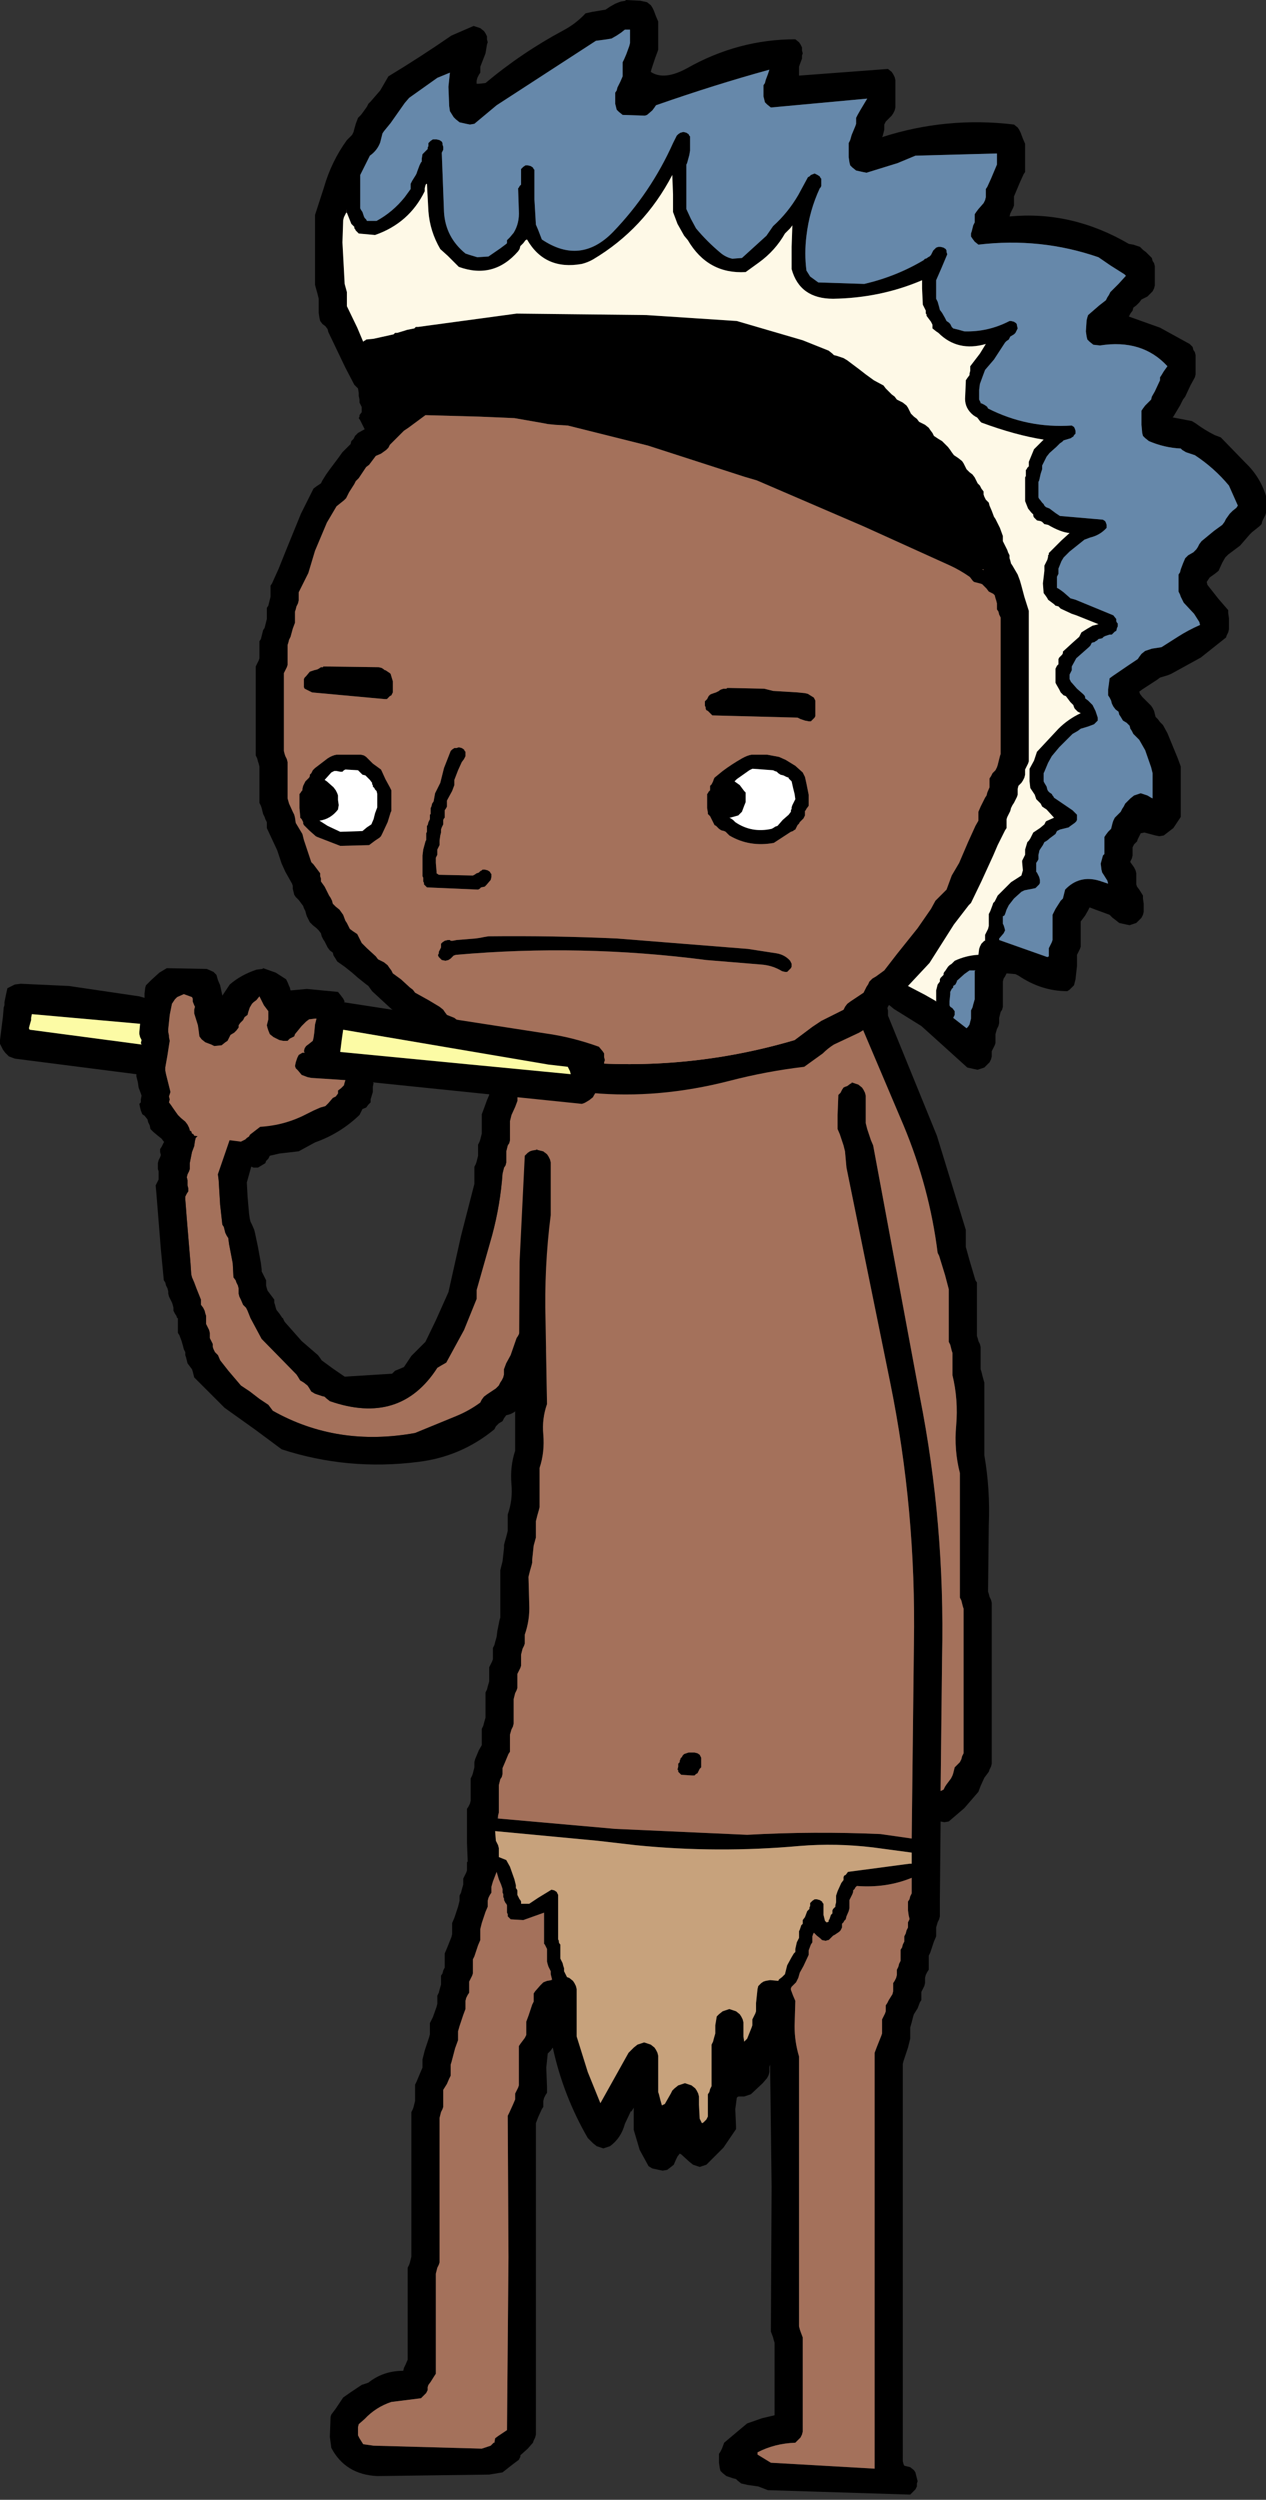 <?xml version="1.0" encoding="UTF-8" standalone="no"?>
<svg xmlns:xlink="http://www.w3.org/1999/xlink" height="168.6px" width="85.4px" xmlns="http://www.w3.org/2000/svg">
  <rect width="100%" height="100%" fill="#333333" stroke="none"/>
  <g transform="matrix(1.0, 0.0, 0.0, 1.0, 43.95, 36.95)">
    <path d="M-30.6 38.3 L-30.55 38.3 -30.6 38.25 -30.6 38.05 -30.55 37.9 -30.55 37.7 -30.5 37.5 -30.3 37.35 -30.0 37.15 -29.7 36.95 -29.25 36.85 -29.25 36.8 -27.75 36.85 -27.3 36.95 -27.0 37.15 -26.9 37.3 -26.85 37.5 -26.75 37.9 -26.75 38.05 -26.9 38.25 -27.0 38.4 -27.15 38.55 -27.3 38.6 -27.9 38.8 -28.15 39.05 -28.75 40.8 -29.25 42.25 -29.2 42.65 -29.1 44.3 -28.95 45.65 -28.85 45.8 -28.75 46.2 -28.65 46.4 -28.55 46.55 -28.5 46.95 -28.25 48.25 -28.2 49.2 -28.05 49.4 -28.0 49.55 -27.9 49.75 -27.85 49.95 -27.85 50.15 -27.85 50.3 -27.8 50.5 -27.7 50.7 -27.55 51.05 -27.35 51.25 -27.25 51.45 -27.05 51.95 -26.3 53.35 -23.95 55.75 -23.85 55.9 -23.7 56.15 -23.45 56.3 -23.2 56.5 -23.1 56.65 -22.95 56.9 -22.7 57.05 -22.25 57.2 -22.05 57.25 -21.95 57.35 -21.7 57.55 Q-16.95 59.2 -14.45 55.3 L-14.2 55.15 -13.85 54.95 -12.65 52.75 -11.8 50.65 -11.8 50.45 -11.8 50.25 -11.8 50.05 -10.75 46.35 Q-10.2 44.3 -10.05 42.2 L-10.0 42.0 -9.95 41.8 -9.85 41.65 -9.8 41.45 -9.8 41.25 -9.8 41.05 -9.8 40.9 -9.8 40.7 -9.75 40.5 -9.7 40.3 -9.6 40.15 -9.55 39.95 -9.55 39.55 -9.55 39.0 -9.55 38.65 -9.45 38.25 -9.2 37.7 -9.05 37.3 -9.05 37.15 -9.05 36.95 -9.05 36.75 -9.05 36.55 -9.0 36.4 -8.75 36.45 -8.45 36.35 -8.3 36.3 -8.1 36.2 -7.9 35.8 -7.7 35.45 -7.5 35.1 -7.3 35.0 -7.1 35.5 -7.2 39.05 -7.2 40.95 -7.25 41.1 -7.35 41.3 -7.45 41.5 -7.45 42.8 -7.45 43.75 -7.45 44.3 -7.55 44.5 -7.6 44.7 -7.7 44.9 -7.7 45.05 -7.7 46.0 -7.7 46.55 -7.7 46.95 -7.75 47.1 -7.85 47.3 -7.95 47.5 -7.95 47.7 -7.95 47.9 -7.95 48.05 -8.05 48.25 -8.1 48.45 -8.2 48.65 -8.2 48.8 -8.2 49.0 -8.25 49.2 -8.35 49.4 -8.45 49.55 -8.45 49.75 -8.45 49.95 -8.45 50.15 -8.45 50.3 -8.55 50.5 -8.6 50.7 -8.7 50.9 -8.7 51.45 -8.7 51.8 -8.7 52.2 -8.7 52.4 -8.75 52.55 -8.8 52.75 -8.9 52.95 -9.0 53.15 -9.1 53.3 -9.5 54.45 -9.8 55.0 -9.95 55.4 -9.95 55.55 -9.95 55.75 -10.0 55.95 -10.1 56.15 -10.2 56.3 -10.3 56.5 -10.5 56.7 -10.8 56.9 -11.1 57.1 -11.3 57.25 -11.45 57.45 -11.55 57.65 Q-12.3 58.2 -13.15 58.55 L-15.95 59.7 Q-21.2 60.65 -25.55 58.2 L-25.7 58.0 -25.85 57.8 -26.45 57.4 -27.1 56.9 -27.7 56.5 -28.55 55.5 -29.1 54.8 -29.25 54.45 -29.45 54.25 -29.55 54.05 -29.6 53.9 -29.6 53.7 -29.7 53.5 -29.8 53.3 -29.8 53.15 -29.8 52.95 -29.85 52.75 -29.95 52.55 -30.05 52.35 -30.05 52.2 -30.05 52.0 -30.05 51.95 -30.05 51.8 -30.1 51.65 -30.15 51.45 -30.25 51.25 -30.4 51.05 -30.4 50.9 -30.4 50.7 -30.7 49.95 -30.85 49.55 -31.0 49.2 -31.05 49.0 -31.1 48.25 -31.35 45.25 -31.45 43.95 -31.45 43.75 -31.35 43.55 -31.25 43.4 -31.25 43.2 -31.3 43.0 -31.3 42.8 -31.3 42.65 -31.35 42.45 -31.3 42.25 -31.2 42.05 -31.15 41.9 -31.15 41.7 -31.15 41.5 -31.0 40.75 -30.85 40.35 -30.8 40.0 -30.75 39.8 -30.55 39.6 -30.5 39.45 -30.4 39.25 -30.4 39.05 -30.4 38.9 -30.45 38.7 -30.45 38.5 -30.6 38.3" fill="#a4715b" fill-rule="evenodd" stroke="none"/>
    <path d="M-26.75 37.9 L-26.4 37.8 -25.95 37.95 -25.7 38.15 -25.6 38.3 -25.45 38.5 -25.45 38.7 -25.4 38.9 -25.55 39.25 -26.05 39.8 -26.3 40.0 -26.3 40.2 -26.4 40.4 -26.45 40.55 -26.95 41.55 -27.3 42.8 -27.25 43.75 -27.15 44.9 -27.1 45.25 -27.05 45.45 -26.95 45.65 -26.8 46.0 -26.75 46.2 -26.55 47.15 -26.35 48.25 -26.3 48.65 -26.3 48.8 -26.2 49.0 -26.1 49.2 -26.0 49.4 -26.0 49.55 -26.0 49.75 -25.95 49.95 -25.9 50.1 -25.75 50.3 -25.6 50.5 -25.45 50.7 -25.45 50.9 -25.4 51.05 -25.35 51.25 -25.3 51.4 -25.1 51.65 -24.9 51.95 -24.85 51.95 -24.85 52.0 -24.75 52.2 -23.6 53.5 -22.5 54.45 -22.35 54.65 -22.25 54.8 -21.5 55.35 -20.7 55.9 -17.5 55.7 -17.3 55.5 -17.05 55.4 -16.7 55.25 -16.2 54.5 -15.25 53.55 -14.55 52.1 -13.7 50.2 -12.85 46.4 -11.95 42.9 -11.95 42.7 -11.95 42.5 -11.95 42.15 -11.95 41.75 -11.85 41.55 -11.8 41.4 -11.75 41.2 -11.7 41.0 -11.7 40.8 -11.7 40.65 -11.7 40.45 -11.7 40.25 -11.6 40.05 -11.55 39.9 -11.5 39.7 -11.45 39.5 -11.45 39.15 -11.45 38.55 -11.45 38.2 -11.3 37.8 -11.1 37.25 -10.95 36.9 -10.95 36.7 -10.95 36.5 -10.95 36.3 -10.95 36.15 -10.85 35.95 -10.8 35.75 -10.75 35.55 -10.7 35.4 -10.7 35.2 -10.7 35.0 -10.65 34.8 -10.6 34.65 -10.5 34.45 -10.3 34.25 -9.95 33.95 -9.8 33.9 -9.5 33.85 -9.5 33.8 -9.25 33.85 -9.1 33.9 -8.45 33.2 -8.3 33.15 -8.0 33.1 -8.0 33.05 Q-7.15 32.95 -6.4 33.35 L-5.5 33.95 -5.45 34.15 -5.35 34.3 -5.3 34.5 -5.3 37.15 -5.3 41.45 -5.3 41.8 -5.35 42.0 -5.45 42.2 -5.55 42.4 -5.55 42.75 -5.55 43.3 -5.55 44.45 -5.55 44.8 -5.6 45.0 -5.7 45.2 -5.8 45.4 -5.8 45.75 -5.8 46.3 -5.8 47.25 -5.8 47.45 -5.9 47.6 -6.0 47.8 -6.05 48.0 -6.05 48.2 -6.05 48.4 -6.05 48.55 -6.1 48.75 -6.2 48.95 -6.3 49.15 -6.3 49.3 -6.3 49.5 -6.35 49.7 -6.45 49.9 -6.5 50.05 -6.55 50.25 -6.55 50.45 -6.55 50.65 -6.55 50.8 -6.6 51.0 -6.7 51.2 -6.8 51.4 -6.8 51.55 -6.8 51.95 -6.8 52.3 -6.8 52.9 -6.85 53.05 -6.95 53.25 -7.05 53.45 -7.05 53.65 -7.05 53.8 -7.1 54.0 -7.2 54.2 -7.3 54.4 -7.35 54.55 -7.45 54.95 -7.6 55.1 -7.8 55.3 -7.85 55.5 -7.95 55.7 -8.05 55.9 -8.05 56.05 -8.05 56.25 -8.1 56.45 -8.2 56.65 -8.25 56.8 -8.3 57.0 -8.45 57.4 -8.55 57.55 -8.9 57.95 Q-9.25 58.4 -9.8 58.5 L-9.95 58.7 -10.05 58.9 -10.3 59.05 -10.5 59.25 -10.6 59.45 Q-12.85 61.3 -15.75 61.65 -20.5 62.25 -24.95 60.8 L-26.7 59.5 -28.8 58.0 -29.35 57.45 -30.5 56.3 -30.85 55.95 -30.9 55.75 -30.95 55.55 -31.0 55.4 -31.15 55.2 -31.3 55.0 -31.35 54.8 -31.4 54.6 -31.45 54.45 -31.45 54.25 -31.55 54.05 -31.6 53.85 -31.7 53.5 -31.85 53.1 -31.95 52.95 -31.95 52.75 -31.95 52.55 -31.95 52.4 -31.95 52.2 -31.95 52.0 -31.95 51.95 -32.0 51.95 -32.05 51.8 -32.15 51.65 -32.25 51.45 -32.25 51.25 -32.3 51.05 -32.35 50.9 -32.45 50.7 -32.55 50.5 -32.6 50.3 -32.6 50.15 -32.65 49.95 -32.75 49.75 -32.8 49.55 -32.9 49.4 -33.1 47.3 -33.4 43.55 -33.45 43.0 -33.35 42.8 -33.25 42.6 -33.25 42.45 -33.25 42.25 -33.25 42.05 -33.3 41.9 -33.3 41.7 -33.3 41.5 -33.25 41.3 -33.15 41.1 -33.1 40.95 -33.15 40.75 -33.15 40.55 -33.05 40.4 -32.95 40.2 -32.85 40.0 -32.75 39.8 -32.7 39.6 -32.75 39.45 -32.75 39.25 -32.65 39.1 -32.55 38.9 -32.35 38.7 -32.3 38.5 -32.25 38.3 -32.1 38.15 -31.85 37.95 -31.4 37.8 -30.95 37.95 -30.7 38.15 -30.6 38.3 -30.45 38.5 -30.45 38.7 -30.4 38.9 -30.4 39.05 -30.4 39.25 -30.5 39.45 -30.55 39.6 -30.75 39.8 -30.8 40.0 -30.85 40.35 -31.0 40.75 -31.15 41.5 -31.15 41.7 -31.15 41.9 -31.2 42.05 -31.3 42.25 -31.35 42.45 -31.3 42.65 -31.3 42.8 -31.3 43.0 -31.25 43.2 -31.25 43.4 -31.35 43.55 -31.45 43.75 -31.45 43.95 -31.35 45.25 -31.1 48.25 -31.05 49.0 -31.0 49.2 -30.85 49.55 -30.7 49.95 -30.4 50.7 -30.4 50.9 -30.4 51.05 -30.25 51.25 -30.15 51.45 -30.1 51.65 -30.05 51.8 -30.05 51.95 -30.05 52.0 -30.05 52.2 -30.05 52.35 -29.95 52.55 -29.85 52.75 -29.8 52.95 -29.8 53.15 -29.8 53.3 -29.7 53.5 -29.6 53.7 -29.6 53.9 -29.55 54.05 -29.45 54.25 -29.25 54.45 -29.1 54.8 -28.55 55.5 -27.7 56.5 -27.1 56.9 -26.45 57.4 -25.85 57.8 -25.7 58.0 -25.55 58.2 Q-21.2 60.65 -15.95 59.7 L-13.15 58.55 Q-12.3 58.2 -11.55 57.65 L-11.45 57.45 -11.3 57.25 -11.1 57.1 -10.8 56.9 -10.5 56.7 -10.3 56.5 -10.2 56.3 -10.1 56.15 -10.0 55.95 -9.95 55.75 -9.95 55.55 -9.95 55.4 -9.8 55.0 -9.5 54.45 -9.1 53.3 -9.0 53.15 -8.9 52.95 -8.8 52.75 -8.75 52.55 -8.7 52.4 -8.7 52.2 -8.7 51.8 -8.7 51.45 -8.7 50.9 -8.6 50.7 -8.55 50.5 -8.45 50.3 -8.45 50.15 -8.45 49.95 -8.45 49.75 -8.45 49.55 -8.35 49.4 -8.25 49.2 -8.2 49.0 -8.2 48.8 -8.2 48.65 -8.1 48.45 -8.05 48.25 -7.95 48.05 -7.95 47.9 -7.95 47.7 -7.95 47.5 -7.85 47.3 -7.75 47.1 -7.7 46.95 -7.7 46.55 -7.7 46.0 -7.7 45.05 -7.7 44.9 -7.6 44.7 -7.55 44.5 -7.45 44.3 -7.45 43.75 -7.45 42.8 -7.45 41.5 -7.35 41.3 -7.25 41.1 -7.2 40.95 -7.2 39.05 -7.1 35.5 -7.3 35.0 -7.5 35.1 -7.7 35.45 -7.9 35.8 -8.1 36.2 -8.3 36.3 -8.45 36.35 -8.75 36.45 -9.0 36.4 -9.05 36.55 -9.05 36.75 -9.05 36.95 -9.05 37.15 -9.05 37.3 -9.2 37.7 -9.45 38.25 -9.55 38.65 -9.55 39.0 -9.55 39.55 -9.55 39.95 -9.6 40.15 -9.7 40.3 -9.75 40.5 -9.8 40.7 -9.8 40.9 -9.8 41.05 -9.8 41.25 -9.8 41.45 -9.85 41.65 -9.95 41.8 -10.0 42.0 -10.05 42.2 Q-10.2 44.3 -10.75 46.35 L-11.8 50.05 -11.8 50.25 -11.8 50.45 -11.8 50.65 -12.65 52.75 -13.85 54.95 -14.2 55.15 -14.45 55.3 Q-16.95 59.2 -21.7 57.55 L-21.95 57.35 -22.05 57.25 -22.25 57.2 -22.7 57.05 -22.95 56.9 -23.1 56.65 -23.2 56.5 -23.45 56.3 -23.7 56.15 -23.85 55.9 -23.95 55.75 -26.3 53.35 -27.05 51.95 -27.25 51.45 -27.35 51.25 -27.55 51.05 -27.7 50.7 -27.8 50.5 -27.85 50.3 -27.85 50.15 -27.85 49.95 -27.9 49.75 -28.0 49.55 -28.05 49.4 -28.2 49.2 -28.25 48.25 -28.5 46.95 -28.55 46.55 -28.65 46.4 -28.75 46.2 -28.85 45.8 -28.95 45.65 -29.1 44.3 -29.2 42.65 -29.25 42.25 -28.75 40.8 -28.15 39.05 -27.9 38.8 -27.3 38.6 -27.15 38.55 -27.0 38.4 -26.9 38.25 -26.75 38.05 -26.75 37.9" fill="#000000" fill-rule="evenodd" stroke="none"/>
    <path d="M19.5 83.85 L19.7 83.75 19.8 83.55 19.9 83.4 20.2 83.0 20.3 82.8 20.35 82.65 20.4 82.45 20.45 82.25 20.65 82.05 20.8 81.9 20.9 81.7 20.95 81.5 21.05 81.3 21.05 76.45 21.05 71.55 21.0 71.4 20.95 71.2 20.9 71.0 20.8 70.8 20.8 66.7 20.8 62.4 Q20.4 60.85 20.55 59.2 20.7 57.45 20.3 55.8 L20.3 55.45 20.3 54.9 20.3 54.3 20.25 54.15 20.2 53.95 20.15 53.75 20.05 53.55 20.05 52.05 20.05 50.2 20.05 50.0 19.8 49.05 19.4 47.75 19.3 47.55 Q18.75 43.15 17.0 38.95 L14.05 32.0 14.05 31.8 14.05 31.65 14.0 31.45 13.95 31.25 13.95 31.2 15.2 31.05 15.35 30.9 15.5 30.75 15.65 30.55 15.65 30.4 15.6 30.0 15.55 29.8 15.45 29.65 15.2 29.45 14.75 29.35 13.7 29.35 13.75 29.2 13.95 29.0 14.2 28.9 14.5 28.85 14.5 28.8 14.95 28.95 15.15 29.15 15.5 29.5 15.65 29.7 15.65 29.9 15.7 30.05 15.7 30.25 15.7 30.45 15.75 30.65 15.8 30.8 15.9 31.0 15.95 31.2 15.95 31.4 15.95 31.55 19.25 39.65 21.2 46.0 21.2 46.2 21.2 46.55 21.2 47.15 21.45 48.05 21.85 49.4 21.95 49.55 21.95 51.05 21.95 52.95 21.95 53.15 22.0 53.3 22.05 53.5 22.15 53.7 22.2 53.9 22.2 54.25 22.2 54.8 22.2 55.4 22.25 55.55 22.35 55.95 22.45 56.3 22.45 58.55 22.45 61.2 Q22.85 63.5 22.75 65.9 L22.7 70.4 22.75 70.55 22.8 70.75 22.9 70.95 22.95 71.15 22.95 76.55 22.95 82.0 22.9 82.2 22.8 82.4 22.75 82.55 22.45 82.95 22.2 83.5 22.05 83.9 21.1 85.0 20.05 85.9 19.75 85.95 19.5 85.9 19.45 91.15 19.45 91.2 19.45 91.4 19.45 91.75 19.45 92.3 19.4 92.5 19.3 92.7 19.2 93.05 19.2 93.25 19.2 93.45 19.2 93.65 19.05 94.0 18.8 94.75 18.7 94.95 18.7 95.15 18.7 95.5 18.7 95.9 18.6 96.05 18.5 96.25 18.45 96.45 18.45 96.65 18.45 96.8 18.4 97.0 18.3 97.2 18.2 97.4 18.2 97.55 18.2 97.75 18.2 97.95 18.1 98.1 17.95 98.5 17.7 98.9 17.65 99.05 17.55 99.45 17.45 99.8 17.45 100.0 17.45 100.2 17.45 100.55 17.3 101.15 17.0 102.05 16.95 102.25 16.95 117.25 16.95 129.05 17.0 129.25 17.05 129.35 17.45 129.45 17.7 129.65 17.8 129.8 17.85 130.0 17.95 130.4 17.9 130.55 17.9 130.75 17.8 130.95 17.65 131.1 17.45 131.3 7.85 131.0 7.2 130.75 6.5 130.65 6.05 130.55 5.8 130.35 5.7 130.25 5.5 130.2 5.05 130.05 4.8 129.85 4.65 129.7 4.6 129.5 4.55 129.15 4.55 128.55 4.65 128.4 4.75 128.2 4.9 127.8 5.85 127.0 6.45 126.5 7.45 126.15 8.3 125.95 8.3 123.5 8.3 121.05 8.25 120.9 8.2 120.7 8.05 120.3 8.1 110.55 8.0 102.45 8.0 102.3 7.95 102.45 7.95 102.65 7.95 102.8 7.9 103.0 7.8 103.2 7.5 103.55 6.7 104.3 6.25 104.45 5.9 104.45 Q5.8 104.45 5.75 104.55 L5.65 105.3 5.7 106.45 5.7 106.65 4.85 107.9 3.7 109.05 3.25 109.2 2.8 109.05 2.55 108.85 2.0 108.35 1.9 108.3 1.75 108.5 1.65 108.7 1.5 109.05 1.25 109.25 1.05 109.4 0.75 109.45 0.5 109.4 0.05 109.3 -0.2 109.15 -0.8 108.05 -1.2 106.7 -1.2 106.3 -1.2 105.55 -1.2 105.2 -1.35 105.45 -1.4 105.45 -1.8 106.3 Q-2.05 107.25 -2.8 107.8 L-3.25 107.95 -3.7 107.8 -3.95 107.6 -4.1 107.45 -4.3 107.25 Q-5.95 104.4 -6.65 101.2 L-6.65 101.15 -6.7 101.2 -6.8 101.35 -7.0 101.55 -7.1 102.5 -7.05 103.8 -7.05 104.2 -7.15 104.35 -7.25 104.55 -7.3 104.75 -7.3 104.95 -7.3 105.15 -7.4 105.3 -7.65 105.85 -7.8 106.25 -7.8 117.7 -7.8 127.25 -7.85 127.45 -7.95 127.65 -8.0 127.8 -8.35 128.2 -8.85 128.65 -8.85 128.75 -8.95 128.95 -9.35 129.25 -10.05 129.8 -10.95 129.95 -18.5 130.05 Q-20.65 129.95 -21.6 128.15 L-21.7 127.4 -21.65 126.05 -21.6 125.9 -21.3 125.5 -20.8 124.75 -20.3 124.4 -19.55 123.9 -19.1 123.75 Q-18.1 122.95 -16.75 122.95 L-16.7 122.75 -16.6 122.55 -16.45 122.2 -16.45 119.2 -16.45 116.0 -16.35 115.8 -16.3 115.65 -16.2 115.25 -16.2 110.2 -16.2 105.5 -16.1 105.3 -16.05 105.15 -15.95 104.75 -15.95 104.55 -15.95 104.2 -15.95 103.65 -15.85 103.45 -15.6 102.85 -15.45 102.5 -15.45 102.3 -15.45 102.15 -15.45 101.95 -15.3 101.35 -15.0 100.45 -14.95 100.25 -14.95 100.05 -14.95 99.9 -14.95 99.5 -14.75 99.1 -14.5 98.4 -14.45 98.2 -14.45 98.0 -14.45 97.8 -14.45 97.65 -14.35 97.45 -14.3 97.25 -14.2 96.9 -14.2 96.7 -14.2 96.5 -14.2 96.3 -14.1 96.15 -14.05 95.95 -13.95 95.75 -13.95 95.55 -13.95 95.2 -13.95 94.8 -13.8 94.45 -13.5 93.7 -13.45 93.5 -13.45 93.3 -13.45 93.15 -13.45 92.75 -13.3 92.4 -13.05 91.65 -12.95 91.25 -12.95 91.05 -12.95 90.9 -12.85 90.7 -12.8 90.5 -12.7 90.15 -12.7 89.95 -12.7 89.75 -12.6 89.55 -12.5 89.35 -12.45 89.2 -12.45 89.0 -12.45 88.8 -12.45 88.65 -12.4 88.6 -12.45 87.3 -12.45 85.05 -12.35 84.9 -12.25 84.7 -12.2 84.5 -12.2 84.15 -12.2 83.4 -12.2 83.0 -12.1 82.8 -12.05 82.65 -11.95 82.25 -11.95 82.05 -11.95 81.9 -11.9 81.7 -11.65 81.1 -11.45 80.75 -11.45 80.55 -11.45 80.2 -11.45 79.65 -11.35 79.45 -11.3 79.25 -11.2 78.9 -11.2 78.3 -11.2 77.4 -11.2 77.2 -11.1 77.0 -11.05 76.8 -10.95 76.45 -10.95 76.25 -10.95 75.9 -10.95 75.5 -10.85 75.3 -10.75 75.1 -10.7 74.95 -10.7 74.75 -10.7 74.55 -10.7 74.2 -10.6 74.0 -10.55 73.8 -10.45 73.45 -10.4 73.05 -10.25 72.3 -10.2 72.15 -10.2 70.8 -10.2 68.95 -10.05 68.35 -9.95 67.45 -9.95 67.25 -9.9 67.05 -9.8 66.7 -9.7 66.3 -9.7 66.15 -9.7 65.75 -9.7 65.2 Q-9.35 64.2 -9.45 63.15 -9.55 61.95 -9.2 60.9 L-9.2 59.95 -9.2 58.45 -9.2 58.25 -9.15 58.05 -9.05 57.7 -8.95 57.3 -8.9 48.15 -8.55 41.0 -8.35 40.8 -8.2 40.7 -8.05 40.65 -7.75 40.6 -7.75 40.55 -7.7 40.6 -7.3 40.7 -7.05 40.9 -6.95 41.05 -6.85 41.25 -6.8 41.45 -6.8 42.95 -6.8 45.0 Q-7.25 48.5 -7.15 52.15 L-7.05 57.75 Q-7.4 58.75 -7.3 59.8 -7.2 61.0 -7.55 62.05 L-7.55 63.0 -7.55 64.5 -7.55 64.7 -7.6 64.9 -7.7 65.25 -7.8 65.65 -7.8 65.8 -7.8 66.2 -7.8 66.75 -7.95 67.3 -8.05 68.25 -8.05 68.45 -8.1 68.65 -8.2 69.0 -8.3 69.4 -8.25 71.25 Q-8.2 72.3 -8.55 73.3 L-8.55 73.5 -8.55 73.7 -8.55 73.9 -8.6 74.05 -8.7 74.25 -8.8 74.65 -8.8 74.8 -8.8 75.0 -8.8 75.4 -8.85 75.55 -8.95 75.75 -9.05 75.95 -9.05 76.15 -9.05 76.5 -9.05 76.9 -9.1 77.05 -9.2 77.25 -9.3 77.65 -9.3 78.2 -9.3 79.15 -9.3 79.3 -9.35 79.5 -9.45 79.7 -9.55 80.05 -9.55 80.25 -9.55 80.65 -9.55 81.2 -9.65 81.35 -9.9 81.95 -10.05 82.3 -10.05 82.5 -10.05 82.7 -10.1 82.9 -10.2 83.05 -10.3 83.45 -10.3 84.0 -10.3 84.95 -10.3 85.3 -10.35 85.5 -10.4 85.7 -10.35 85.7 -2.45 86.4 6.45 86.8 Q10.95 86.55 15.45 86.75 L17.55 87.05 17.7 73.9 Q17.85 64.9 16.1 56.3 L13.15 41.8 13.05 40.7 12.95 40.3 12.7 39.55 12.55 39.2 12.55 38.25 12.6 36.95 12.6 36.9 12.75 36.75 12.85 36.55 12.95 36.4 13.05 36.35 13.2 36.3 13.4 36.15 13.5 36.1 13.5 36.05 13.95 36.2 14.2 36.4 14.3 36.55 14.4 36.75 14.45 36.95 14.45 37.5 14.45 38.45 14.45 38.8 14.55 39.2 14.8 39.95 14.95 40.3 18.1 57.25 Q19.8 65.85 19.6 74.8 L19.5 83.75 19.5 83.85 M3.1 81.3 L3.25 81.4 3.3 81.5 3.35 81.6 3.35 81.7 3.35 81.8 3.35 81.9 3.35 82.05 3.35 82.15 3.35 82.25 3.25 82.35 3.15 82.55 3.1 82.65 3.0 82.7 2.9 82.8 2.75 82.8 2.0 82.75 1.9 82.65 1.8 82.55 1.8 82.45 1.75 82.4 1.8 82.2 1.8 82.0 1.9 81.9 1.9 81.8 1.95 81.7 1.95 81.65 2.05 81.55 2.1 81.45 2.2 81.35 2.35 81.3 2.5 81.25 2.9 81.25 3.1 81.3 M4.8 98.7 L5.25 98.55 5.7 98.7 5.95 98.9 6.05 99.05 6.15 99.25 6.2 99.45 6.2 99.8 6.2 100.4 6.25 100.75 6.45 100.55 6.75 99.8 6.8 99.65 6.8 99.45 6.8 99.25 6.9 99.05 7.0 98.85 7.05 98.7 7.05 98.15 7.15 97.2 7.2 97.0 7.4 96.8 7.55 96.7 7.7 96.65 8.0 96.6 8.55 96.65 8.6 96.55 8.8 96.4 9.0 96.2 9.15 95.6 9.45 95.05 9.6 94.8 9.7 94.7 9.7 94.5 9.8 94.05 9.95 93.75 9.95 93.65 9.95 93.55 9.95 93.45 9.95 93.4 9.95 93.3 10.0 93.2 10.1 92.9 10.2 92.8 10.2 92.7 10.2 92.65 10.2 92.55 10.35 92.35 10.5 91.95 10.55 91.9 10.65 91.8 10.65 91.7 10.7 91.6 10.7 91.5 10.7 91.4 10.8 91.3 10.85 91.25 11.0 91.15 11.15 91.15 11.35 91.2 11.5 91.3 11.55 91.4 11.6 91.45 11.6 91.55 11.6 91.75 11.6 92.2 11.7 92.6 11.8 92.7 11.85 92.7 11.95 92.65 11.95 92.55 12.0 92.5 12.1 92.2 12.2 92.1 12.2 92.0 12.2 91.9 12.25 91.8 12.35 91.7 12.4 91.65 12.4 91.55 12.45 91.35 12.45 90.95 12.45 90.9 12.55 90.6 12.8 90.05 12.95 89.85 12.95 89.75 12.95 89.65 13.0 89.55 13.1 89.5 13.25 89.3 17.4 88.75 17.55 88.75 17.55 88.0 14.95 87.65 Q12.45 87.35 10.0 87.55 4.45 88.05 -1.05 87.5 L-3.65 87.2 -10.55 86.55 -10.5 87.2 -10.45 87.3 -10.35 87.5 -10.3 87.7 -10.3 87.9 -10.3 88.25 -10.3 88.3 -9.8 88.5 -9.55 88.95 -9.25 89.8 -9.15 90.2 -9.15 90.3 -9.15 90.4 -9.1 90.45 -9.05 90.55 -9.05 90.65 -9.05 90.75 -9.05 90.85 -9.0 90.95 -8.95 91.05 -8.9 91.15 -8.85 91.2 -8.8 91.3 -8.8 91.4 -8.8 91.45 -8.25 91.45 -7.65 91.05 -6.75 90.5 -6.55 90.55 -6.4 90.65 -6.35 90.75 -6.3 90.85 -6.3 90.95 -6.3 91.9 -6.3 93.45 -6.3 93.85 -6.25 93.95 -6.25 94.05 -6.2 94.15 -6.15 94.2 -6.15 94.3 -6.15 94.5 -6.15 94.6 -6.15 94.8 -6.15 95.05 -6.15 95.15 -6.05 95.35 -6.0 95.45 -5.95 95.65 -5.9 95.8 -5.9 95.9 -5.9 96.0 -5.75 96.3 -5.7 96.4 -5.55 96.45 -5.3 96.65 -5.2 96.8 -5.1 97.0 -5.05 97.2 -5.05 98.5 -5.05 100.4 -4.3 102.8 -3.45 104.9 -2.5 103.2 -1.55 101.5 -1.35 101.3 -1.2 101.15 -0.95 100.95 -0.5 100.8 -0.05 100.95 0.2 101.15 0.3 101.3 0.4 101.5 0.45 101.7 0.45 102.65 0.45 103.95 0.45 104.15 0.5 104.3 0.6 104.7 0.7 105.05 0.9 104.95 1.3 104.25 1.4 104.05 1.55 103.9 1.8 103.7 2.25 103.55 2.7 103.7 2.95 103.9 3.05 104.05 3.15 104.25 3.2 104.45 3.2 105.0 3.25 105.95 3.4 106.25 3.5 106.2 3.7 106.0 3.8 105.8 3.8 105.45 3.8 104.7 3.8 104.3 3.9 104.15 3.95 103.95 4.05 103.75 4.05 102.65 4.05 101.15 4.05 100.95 4.15 100.75 4.2 100.55 4.3 100.2 4.3 100.0 4.3 99.65 4.4 99.05 4.55 98.9 4.8 98.7 M9.9 96.45 L9.8 96.65 9.75 96.75 9.65 96.85 9.55 96.95 9.45 97.05 9.4 97.15 9.4 97.25 9.55 97.65 9.7 98.0 9.65 99.7 Q9.65 100.75 9.95 101.75 L9.95 111.7 9.95 119.95 10.0 120.15 10.05 120.3 10.2 120.7 10.2 123.9 10.2 127.05 10.15 127.25 10.05 127.45 9.9 127.6 9.7 127.8 Q8.3 127.85 7.15 128.45 L7.15 128.6 8.05 129.15 15.05 129.55 15.05 113.9 15.05 101.5 15.2 101.1 15.5 100.35 15.55 100.2 15.55 100.0 15.55 99.65 15.55 99.25 15.65 99.05 15.75 98.85 15.8 98.7 15.8 98.5 15.8 98.3 15.9 98.15 16.0 97.95 16.25 97.55 16.3 97.35 16.3 97.2 16.3 96.8 16.4 96.65 16.5 96.45 16.55 96.25 16.55 96.05 16.55 95.9 16.65 95.7 16.7 95.5 16.8 95.3 16.8 95.15 16.8 94.95 16.8 94.55 16.9 94.4 16.95 94.2 17.05 94.0 17.05 93.8 17.05 93.65 17.15 93.45 17.2 93.25 17.3 93.05 17.3 92.9 17.3 92.7 17.4 92.5 17.4 92.45 17.35 92.25 17.3 91.9 17.3 91.3 17.4 91.15 17.45 90.95 17.55 90.75 17.55 89.7 Q15.85 90.4 13.85 90.25 L13.75 90.35 13.7 90.45 13.6 90.55 13.6 90.65 13.55 90.8 13.35 91.2 13.35 91.3 13.35 91.4 13.35 91.55 13.35 91.75 13.3 91.95 13.15 92.3 13.1 92.5 13.0 92.6 12.95 92.7 12.85 92.8 12.85 92.9 12.85 92.95 12.85 93.05 12.8 93.15 12.75 93.25 12.65 93.35 12.35 93.55 12.25 93.6 12.15 93.7 11.95 93.9 11.9 93.9 11.75 93.95 11.5 93.9 11.4 93.8 11.15 93.6 10.95 93.4 10.9 93.5 10.85 93.65 10.85 93.95 10.85 94.05 10.75 94.2 10.6 94.6 10.6 94.9 10.25 95.65 10.0 96.1 9.9 96.45 M-10.3 89.8 L-10.45 89.3 -10.7 89.95 -10.8 90.3 -10.8 90.5 -10.8 90.7 -10.9 90.85 -11.0 91.05 -11.05 91.25 -11.05 91.45 -11.05 91.65 -11.2 92.0 -11.45 92.75 -11.55 93.15 -11.55 93.3 -11.55 93.5 -11.55 93.9 -11.7 94.25 -11.95 95.0 -12.05 95.2 -12.05 95.4 -12.05 95.75 -12.05 96.15 -12.1 96.3 -12.2 96.5 -12.3 96.7 -12.3 96.9 -12.3 97.05 -12.3 97.45 -12.4 97.6 -12.5 97.8 -12.55 98.0 -12.55 98.2 -12.55 98.4 -12.55 98.55 -12.7 98.95 -12.95 99.7 -13.05 100.05 -13.05 100.25 -13.05 100.45 -13.05 100.65 -13.25 101.2 -13.5 102.15 -13.55 102.3 -13.55 102.5 -13.55 102.7 -13.55 103.05 -13.65 103.25 -13.8 103.6 -14.05 104.0 -14.05 104.2 -14.05 104.55 -14.05 105.15 -14.1 105.3 -14.2 105.5 -14.3 105.9 -14.3 110.95 -14.3 115.65 -14.35 115.8 -14.45 116.0 -14.55 116.4 -14.55 119.75 -14.55 123.15 -14.65 123.3 -14.9 123.7 -15.05 123.9 -15.1 124.05 -15.1 124.25 -15.2 124.45 -15.35 124.6 -15.55 124.8 -17.55 125.05 Q-18.6 125.4 -19.35 126.2 L-19.75 126.55 -19.8 126.75 -19.8 126.95 -19.8 127.15 -19.8 127.3 -19.7 127.5 -19.45 127.9 -18.75 128.0 -11.45 128.2 -10.85 128.0 -10.65 127.8 -10.6 127.8 -10.55 127.5 -10.35 127.35 -9.75 126.95 -9.65 115.3 -9.7 105.75 -9.6 105.55 -9.35 105.0 -9.2 104.65 -9.2 104.45 -9.2 104.25 -9.1 104.05 -9.0 103.85 -8.95 103.7 -8.95 102.75 -8.95 101.45 -8.95 101.05 -8.85 100.9 -8.55 100.5 -8.45 100.3 -8.45 100.15 -8.45 99.75 -8.45 99.4 -8.3 99.0 -8.05 98.25 -7.95 98.05 -7.95 97.9 -7.95 97.7 -7.95 97.5 -7.85 97.35 -7.5 96.95 -7.3 96.75 -7.05 96.65 -6.75 96.6 -6.75 96.55 -6.7 96.6 -6.75 96.4 -6.8 96.2 -6.8 96.1 -6.8 96.0 -6.9 95.8 -6.95 95.7 -7.0 95.55 -7.05 95.35 -7.05 95.15 -7.05 95.05 -7.05 94.9 -7.05 94.6 -7.05 94.5 -7.1 94.4 -7.15 94.3 -7.2 94.2 -7.25 94.15 -7.25 93.65 -7.25 92.7 -7.25 92.05 -8.65 92.55 -9.5 92.5 -9.6 92.4 -9.7 92.3 -9.7 92.15 -9.75 92.05 -9.75 91.95 -9.75 91.75 -9.75 91.65 -9.75 91.55 -9.8 91.45 -9.85 91.4 -9.9 91.3 -9.95 91.2 -9.95 91.1 -10.0 91.0 -10.0 90.9 -10.0 90.8 -10.05 90.7 -10.05 90.65 -10.05 90.55 -10.05 90.45 -10.15 90.15 -10.3 89.8" fill="#000000" fill-rule="evenodd" stroke="none"/>
    <path d="M13.7 29.35 L14.75 29.35 15.2 29.45 15.45 29.65 15.55 29.8 15.6 30.0 15.65 30.4 15.65 30.55 15.5 30.75 15.35 30.9 15.2 31.05 13.95 31.2 13.95 31.25 14.0 31.45 14.05 31.65 14.05 31.8 14.05 32.0 17.0 38.95 Q18.75 43.15 19.3 47.55 L19.4 47.75 19.8 49.05 20.05 50.0 20.05 50.2 20.05 52.05 20.05 53.55 20.15 53.75 20.2 53.95 20.25 54.15 20.3 54.3 20.3 54.9 20.3 55.45 20.3 55.8 Q20.7 57.45 20.55 59.2 20.4 60.85 20.8 62.4 L20.8 66.7 20.8 70.8 20.9 71.0 20.95 71.2 21.0 71.4 21.05 71.55 21.05 76.45 21.05 81.3 20.95 81.5 20.9 81.7 20.8 81.9 20.65 82.05 20.45 82.25 20.4 82.45 20.35 82.65 20.3 82.8 20.2 83.0 19.9 83.4 19.8 83.55 19.7 83.75 19.5 83.85 19.5 83.75 19.6 74.8 Q19.8 65.85 18.1 57.25 L14.95 40.3 14.8 39.95 14.55 39.2 14.45 38.8 14.45 38.45 14.45 37.5 14.45 36.95 14.4 36.75 14.3 36.55 14.2 36.4 13.95 36.2 13.5 36.05 13.5 36.1 13.4 36.15 13.2 36.3 13.05 36.35 12.95 36.4 12.85 36.55 12.75 36.75 12.6 36.9 12.6 36.95 12.55 38.25 12.55 39.2 12.7 39.55 12.95 40.3 13.05 40.7 13.15 41.8 16.1 56.3 Q17.85 64.9 17.7 73.9 L17.55 87.05 15.45 86.75 Q10.95 86.55 6.45 86.8 L-2.45 86.4 -10.35 85.7 -10.35 85.5 -10.3 85.3 -10.3 84.95 -10.3 84.0 -10.3 83.45 -10.2 83.05 -10.1 82.9 -10.05 82.7 -10.05 82.5 -10.05 82.3 -9.9 81.95 -9.65 81.35 -9.55 81.2 -9.55 80.65 -9.55 80.25 -9.55 80.05 -9.45 79.7 -9.35 79.5 -9.3 79.3 -9.3 79.15 -9.3 78.2 -9.3 77.65 -9.2 77.25 -9.1 77.05 -9.05 76.9 -9.05 76.5 -9.05 76.15 -9.05 75.95 -8.95 75.75 -8.85 75.55 -8.8 75.4 -8.8 75.0 -8.8 74.8 -8.8 74.65 -8.7 74.25 -8.6 74.05 -8.55 73.9 -8.55 73.7 -8.55 73.5 -8.55 73.3 Q-8.2 72.3 -8.25 71.25 L-8.3 69.4 -8.2 69.0 -8.1 68.65 -8.05 68.45 -8.05 68.25 -7.95 67.3 -7.8 66.75 -7.8 66.2 -7.8 65.8 -7.8 65.65 -7.7 65.25 -7.6 64.9 -7.55 64.7 -7.55 64.5 -7.55 63.0 -7.55 62.05 Q-7.2 61.0 -7.3 59.8 -7.4 58.75 -7.05 57.75 L-7.15 52.15 Q-7.25 48.5 -6.8 45.0 L-6.8 42.95 -6.8 41.45 -6.85 41.25 -6.95 41.05 -7.05 40.9 -7.3 40.7 -7.7 40.6 -7.7 40.55 -7.95 40.35 -8.1 40.2 -8.15 40.0 -8.2 37.95 -8.2 35.5 -8.2 35.15 -8.1 34.95 -8.05 34.75 -8.0 34.55 -7.95 34.4 -7.95 34.2 -7.9 34.0 -7.85 33.8 -7.7 33.65 -7.45 33.45 -7.0 33.35 0.75 33.1 0.75 33.05 5.35 33.05 5.35 32.8 5.4 32.65 5.5 32.45 5.7 32.25 5.95 32.15 6.25 32.05 6.7 32.2 6.95 32.4 7.05 32.55 7.15 32.75 7.2 32.95 7.2 33.1 7.85 33.1 8.4 32.45 8.95 31.5 9.15 31.3 9.4 31.15 9.5 30.95 9.55 30.75 9.65 30.55 9.8 30.4 10.05 30.2 10.6 29.95 11.85 29.5 12.2 29.4 12.5 29.35 12.5 29.3 13.7 29.35 M10.25 33.1 L10.75 33.1 11.05 33.2 11.05 33.15 10.95 32.75 10.85 32.55 10.25 33.1 M3.1 81.3 L2.9 81.25 2.5 81.25 2.35 81.3 2.2 81.35 2.1 81.45 2.05 81.55 1.95 81.65 1.95 81.7 1.9 81.8 1.9 81.9 1.8 82.0 1.8 82.2 1.75 82.4 1.8 82.45 1.8 82.55 1.9 82.65 2.0 82.75 2.75 82.8 2.9 82.8 3.0 82.7 3.1 82.65 3.15 82.55 3.25 82.35 3.35 82.25 3.35 82.15 3.35 82.05 3.35 81.9 3.35 81.8 3.35 81.7 3.35 81.6 3.3 81.5 3.25 81.4 3.1 81.3 M9.9 96.45 L10.0 96.1 10.25 95.65 10.6 94.9 10.6 94.6 10.75 94.2 10.85 94.05 10.85 93.95 10.85 93.65 10.9 93.5 10.95 93.4 11.15 93.6 11.4 93.8 11.5 93.9 11.75 93.95 11.9 93.9 11.95 93.9 12.15 93.7 12.25 93.6 12.35 93.55 12.65 93.35 12.75 93.25 12.8 93.15 12.85 93.05 12.85 92.95 12.85 92.9 12.85 92.8 12.95 92.7 13.0 92.6 13.1 92.5 13.15 92.3 13.3 91.95 13.35 91.75 13.35 91.55 13.35 91.4 13.35 91.3 13.35 91.2 13.55 90.8 13.6 90.65 13.6 90.55 13.7 90.45 13.75 90.35 13.85 90.25 Q15.85 90.4 17.55 89.7 L17.55 90.75 17.45 90.95 17.4 91.15 17.3 91.3 17.3 91.9 17.35 92.25 17.4 92.45 17.4 92.5 17.3 92.7 17.3 92.9 17.3 93.05 17.2 93.25 17.15 93.45 17.05 93.65 17.05 93.8 17.05 94.0 16.95 94.2 16.9 94.4 16.8 94.55 16.8 94.95 16.8 95.15 16.8 95.3 16.7 95.5 16.65 95.7 16.55 95.9 16.55 96.05 16.55 96.25 16.5 96.45 16.4 96.65 16.3 96.8 16.3 97.2 16.3 97.35 16.25 97.55 16.0 97.95 15.9 98.15 15.8 98.3 15.8 98.5 15.8 98.7 15.75 98.85 15.65 99.05 15.55 99.25 15.55 99.65 15.55 100.0 15.55 100.2 15.5 100.35 15.2 101.1 15.05 101.5 15.05 113.9 15.05 129.55 8.05 129.15 7.15 128.6 7.15 128.45 Q8.3 127.85 9.7 127.8 L9.9 127.6 10.05 127.45 10.15 127.25 10.2 127.05 10.2 123.9 10.2 120.7 10.05 120.3 10.0 120.15 9.95 119.95 9.95 111.7 9.95 101.75 Q9.65 100.75 9.65 99.7 L9.7 98.0 9.55 97.65 9.4 97.25 9.4 97.15 9.45 97.05 9.55 96.95 9.65 96.85 9.75 96.75 9.8 96.65 9.9 96.45 M-10.3 89.8 L-10.15 90.15 -10.05 90.45 -10.05 90.55 -10.05 90.65 -10.05 90.7 -10.0 90.8 -10.0 90.9 -10.0 91.0 -9.95 91.1 -9.95 91.2 -9.9 91.3 -9.85 91.4 -9.8 91.45 -9.75 91.55 -9.75 91.65 -9.75 91.75 -9.75 91.95 -9.75 92.05 -9.7 92.15 -9.7 92.3 -9.6 92.4 -9.5 92.5 -8.65 92.55 -7.25 92.05 -7.25 92.7 -7.25 93.65 -7.25 94.15 -7.2 94.2 -7.15 94.3 -7.1 94.4 -7.05 94.5 -7.05 94.6 -7.05 94.9 -7.05 95.05 -7.05 95.15 -7.05 95.35 -7.0 95.55 -6.95 95.7 -6.9 95.8 -6.8 96.0 -6.8 96.1 -6.8 96.2 -6.75 96.4 -6.7 96.6 -6.75 96.55 -6.75 96.6 -7.05 96.65 -7.3 96.75 -7.5 96.95 -7.85 97.35 -7.95 97.5 -7.95 97.7 -7.95 97.9 -7.95 98.05 -8.05 98.25 -8.3 99.0 -8.45 99.4 -8.45 99.75 -8.45 100.15 -8.45 100.3 -8.55 100.5 -8.85 100.9 -8.95 101.05 -8.95 101.45 -8.95 102.75 -8.95 103.7 -9.0 103.85 -9.1 104.05 -9.2 104.25 -9.2 104.45 -9.2 104.65 -9.35 105.0 -9.6 105.55 -9.7 105.75 -9.65 115.3 -9.75 126.95 -10.35 127.35 -10.55 127.5 -10.6 127.8 -10.65 127.8 -10.85 128.0 -11.45 128.2 -18.75 128.0 -19.45 127.9 -19.7 127.5 -19.8 127.3 -19.8 127.15 -19.8 126.95 -19.8 126.75 -19.75 126.55 -19.35 126.2 Q-18.6 125.4 -17.55 125.05 L-15.55 124.8 -15.35 124.6 -15.2 124.45 -15.1 124.25 -15.1 124.05 -15.05 123.9 -14.9 123.7 -14.65 123.3 -14.55 123.15 -14.55 119.75 -14.55 116.4 -14.45 116.0 -14.35 115.8 -14.3 115.65 -14.3 110.95 -14.3 105.9 -14.2 105.5 -14.1 105.3 -14.05 105.15 -14.05 104.55 -14.05 104.2 -14.05 104.0 -13.8 103.6 -13.65 103.25 -13.55 103.05 -13.55 102.7 -13.55 102.5 -13.55 102.3 -13.5 102.15 -13.25 101.2 -13.05 100.65 -13.05 100.45 -13.05 100.25 -13.05 100.05 -12.95 99.7 -12.7 98.95 -12.55 98.55 -12.55 98.4 -12.55 98.2 -12.55 98.0 -12.5 97.8 -12.4 97.6 -12.3 97.45 -12.3 97.05 -12.3 96.9 -12.3 96.7 -12.2 96.5 -12.1 96.3 -12.05 96.15 -12.05 95.75 -12.05 95.4 -12.05 95.2 -11.95 95.0 -11.7 94.25 -11.55 93.9 -11.55 93.5 -11.55 93.3 -11.55 93.15 -11.45 92.75 -11.2 92.0 -11.05 91.65 -11.05 91.45 -11.05 91.25 -11.0 91.05 -10.9 90.85 -10.8 90.7 -10.8 90.5 -10.8 90.3 -10.7 89.95 -10.45 89.3 -10.3 89.8" fill="#a4715b" fill-rule="evenodd" stroke="none"/>
    <path d="M4.8 98.7 L4.55 98.9 4.4 99.05 4.3 99.65 4.3 100.0 4.3 100.2 4.2 100.55 4.15 100.75 4.05 100.95 4.05 101.15 4.05 102.65 4.05 103.75 3.95 103.95 3.9 104.15 3.8 104.3 3.8 104.7 3.8 105.45 3.8 105.8 3.7 106.0 3.5 106.2 3.4 106.25 3.25 105.95 3.2 105.0 3.2 104.45 3.15 104.25 3.05 104.05 2.95 103.9 2.7 103.7 2.25 103.55 1.8 103.7 1.55 103.9 1.4 104.05 1.3 104.25 0.9 104.95 0.7 105.05 0.6 104.7 0.5 104.3 0.45 104.15 0.45 103.95 0.45 102.65 0.45 101.7 0.4 101.5 0.3 101.3 0.2 101.15 -0.05 100.95 -0.5 100.8 -0.95 100.95 -1.2 101.15 -1.35 101.3 -1.55 101.5 -2.5 103.2 -3.45 104.9 -4.3 102.8 -5.05 100.4 -5.05 98.5 -5.05 97.2 -5.1 97.0 -5.2 96.8 -5.3 96.65 -5.55 96.45 -5.7 96.4 -5.75 96.3 -5.9 96.0 -5.9 95.9 -5.9 95.8 -5.95 95.65 -6.0 95.45 -6.05 95.35 -6.15 95.15 -6.15 95.05 -6.15 94.8 -6.15 94.6 -6.15 94.5 -6.15 94.3 -6.15 94.2 -6.2 94.15 -6.25 94.05 -6.25 93.95 -6.3 93.85 -6.3 93.45 -6.3 91.9 -6.3 90.95 -6.3 90.85 -6.35 90.75 -6.4 90.65 -6.55 90.55 -6.75 90.5 -7.65 91.05 -8.25 91.45 -8.8 91.45 -8.8 91.4 -8.8 91.3 -8.85 91.2 -8.9 91.15 -8.95 91.05 -9.0 90.95 -9.05 90.85 -9.05 90.75 -9.05 90.65 -9.05 90.55 -9.1 90.45 -9.15 90.4 -9.15 90.3 -9.15 90.2 -9.25 89.8 -9.55 88.95 -9.8 88.5 -10.3 88.3 -10.3 88.25 -10.3 87.9 -10.3 87.7 -10.35 87.5 -10.45 87.3 -10.5 87.2 -10.55 86.55 -3.65 87.2 -1.05 87.5 Q4.45 88.05 10.0 87.55 12.45 87.35 14.95 87.65 L17.55 88.0 17.55 88.75 17.4 88.75 13.25 89.3 13.1 89.5 13.0 89.55 12.95 89.65 12.95 89.75 12.95 89.85 12.8 90.05 12.55 90.6 12.45 90.9 12.45 90.95 12.45 91.35 12.4 91.55 12.4 91.65 12.35 91.7 12.25 91.8 12.2 91.9 12.2 92.0 12.2 92.1 12.1 92.2 12.0 92.5 11.95 92.55 11.95 92.65 11.85 92.7 11.8 92.7 11.7 92.6 11.6 92.2 11.6 91.75 11.6 91.55 11.6 91.45 11.55 91.4 11.5 91.3 11.35 91.2 11.15 91.15 11.0 91.15 10.85 91.25 10.8 91.3 10.7 91.4 10.7 91.5 10.7 91.6 10.65 91.7 10.65 91.8 10.55 91.9 10.5 91.95 10.35 92.35 10.2 92.55 10.2 92.65 10.2 92.7 10.2 92.8 10.1 92.9 10.0 93.2 9.95 93.3 9.95 93.4 9.95 93.45 9.95 93.55 9.95 93.65 9.95 93.75 9.8 94.05 9.7 94.5 9.7 94.7 9.6 94.8 9.45 95.05 9.15 95.6 9.0 96.2 8.8 96.4 8.6 96.55 8.55 96.65 8.0 96.6 7.7 96.65 7.55 96.7 7.4 96.8 7.2 97.0 7.15 97.2 7.05 98.15 7.05 98.7 7.0 98.85 6.9 99.05 6.8 99.25 6.8 99.45 6.8 99.65 6.75 99.8 6.45 100.55 6.25 100.75 6.2 100.4 6.2 99.8 6.2 99.45 6.15 99.25 6.05 99.05 5.95 98.9 5.7 98.7 5.25 98.55 4.8 98.7" fill="#c7a27c" fill-rule="evenodd" stroke="none"/>
    <path d="M24.8 -28.2 L24.9 -28.0 25.05 -27.6 25.2 -27.25 25.2 -27.05 25.2 -26.5 25.2 -25.55 25.2 -25.35 25.1 -25.2 24.85 -24.65 24.45 -23.7 24.45 -23.5 24.45 -23.3 24.45 -23.1 24.4 -22.95 24.3 -22.75 24.2 -22.55 24.15 -22.35 Q28.35 -22.75 32.2 -20.5 L32.5 -20.45 32.95 -20.3 33.15 -20.1 33.35 -19.95 33.75 -19.55 33.8 -19.35 33.9 -19.2 33.95 -19.0 33.95 -18.8 33.95 -18.45 33.95 -17.85 33.95 -17.7 33.9 -17.5 33.8 -17.3 33.65 -17.15 33.45 -16.95 33.05 -16.75 32.9 -16.55 32.7 -16.35 32.5 -16.2 32.45 -16.0 32.3 -15.8 32.2 -15.6 34.3 -14.85 36.3 -13.75 36.5 -13.55 36.55 -13.35 36.65 -13.2 36.7 -13.0 36.7 -12.8 36.7 -12.45 36.7 -11.85 36.7 -11.7 36.65 -11.5 36.35 -10.95 36.0 -10.2 35.85 -10.0 35.65 -9.6 35.2 -8.85 35.15 -8.8 36.45 -8.55 36.7 -8.4 Q37.3 -7.95 38.0 -7.6 L38.4 -7.45 40.05 -5.75 Q41.05 -4.8 41.45 -3.5 L41.45 -3.3 41.45 -3.1 41.45 -2.75 41.45 -2.35 41.4 -2.2 41.3 -2.0 41.2 -1.8 41.15 -1.6 41.0 -1.45 40.75 -1.25 40.5 -1.05 40.35 -0.9 39.7 -0.15 38.9 0.45 38.7 0.65 38.5 1.0 38.25 1.55 38.0 1.75 37.65 2.0 37.45 2.3 37.5 2.5 38.25 3.45 38.9 4.2 38.9 4.4 38.95 4.75 38.95 5.3 38.95 5.5 38.9 5.7 38.8 5.9 38.75 6.05 37.05 7.4 35.05 8.5 34.8 8.6 34.3 8.75 34.1 8.9 33.1 9.55 32.9 9.7 32.95 9.85 33.1 10.05 33.45 10.4 33.7 10.65 33.8 10.8 33.9 11.0 33.95 11.2 34.0 11.4 34.15 11.55 34.3 11.75 34.5 11.95 34.8 12.5 35.5 14.2 35.7 14.75 35.7 15.5 35.7 17.4 35.7 18.15 35.6 18.3 35.2 18.9 34.55 19.4 34.25 19.45 34.0 19.4 33.25 19.2 33.0 19.25 32.9 19.45 32.8 19.65 32.75 19.8 32.55 20.0 32.45 20.2 32.45 20.4 32.45 20.55 32.45 20.75 32.4 20.95 32.3 21.15 32.3 21.2 32.55 21.55 32.65 21.75 32.7 21.95 32.7 22.15 32.7 22.3 32.7 22.7 32.75 22.85 32.9 23.05 33.15 23.45 33.15 23.65 33.2 24.0 33.2 24.4 33.2 24.55 33.15 24.75 33.05 24.95 32.9 25.1 32.7 25.3 32.25 25.45 32.0 25.4 31.55 25.3 31.3 25.1 31.1 24.95 30.9 24.75 29.95 24.4 29.55 24.25 29.45 24.45 29.25 24.8 28.95 25.2 28.95 25.75 28.95 26.5 28.95 26.9 28.9 27.05 28.8 27.25 28.7 27.45 28.7 28.2 28.6 29.1 28.5 29.5 28.35 29.65 28.2 29.8 28.05 29.9 Q26.3 29.9 24.75 28.85 L24.55 28.75 23.95 28.7 23.85 28.9 23.75 29.05 23.7 29.25 23.7 29.8 23.7 30.55 23.7 30.95 23.65 31.15 23.55 31.3 23.45 31.7 23.45 31.9 23.45 32.05 23.4 32.25 23.3 32.45 23.2 32.8 23.2 33.0 23.2 33.2 23.2 33.4 23.15 33.55 23.05 33.75 22.95 33.95 22.95 34.15 22.95 34.3 22.9 34.5 22.8 34.7 22.65 34.85 22.45 35.05 22.0 35.2 21.75 35.15 21.3 35.05 19.2 33.15 18.2 32.25 16.35 31.1 16.05 30.85 16.0 30.85 15.9 31.05 15.75 31.25 15.65 31.45 15.3 31.6 14.95 31.8 14.65 32.0 14.5 32.2 14.4 32.4 14.25 32.55 14.0 32.7 12.3 33.5 Q11.9 33.75 11.55 34.1 L10.3 35.0 Q7.75 35.3 5.25 35.95 -4.3 38.4 -12.8 34.3 L-13.05 34.25 -13.3 34.2 -13.7 34.05 -13.95 33.85 -14.1 33.7 -14.25 33.5 -14.7 33.3 -14.95 33.1 -15.1 32.95 -15.25 32.75 -15.35 32.55 -15.8 32.35 -16.85 31.65 -17.55 31.1 -18.85 29.9 -19.1 29.55 -19.3 29.4 -19.8 29.0 -20.2 28.65 -20.45 28.45 -20.7 28.25 -21.2 27.9 -21.35 27.65 -21.45 27.5 -21.5 27.3 -21.7 27.15 -21.85 26.95 -21.95 26.75 -22.05 26.55 -22.15 26.4 -22.25 26.2 -22.3 26.0 -22.45 25.8 -22.6 25.65 -22.85 25.45 -23.05 25.25 -23.15 25.05 -23.25 24.85 -23.3 24.7 -23.35 24.5 -23.45 24.3 -23.5 24.15 -23.65 23.95 -23.8 23.75 -24.0 23.55 -24.1 23.4 -24.15 23.2 -24.2 23.0 -24.2 22.8 -24.25 22.65 -24.7 21.85 -24.95 21.3 -25.25 20.4 -25.95 18.9 -25.95 18.7 -25.95 18.5 -26.05 18.3 -26.1 18.15 -26.2 17.95 -26.25 17.75 -26.3 17.55 -26.35 17.4 -26.45 17.2 -26.45 17.0 -26.45 16.65 -26.45 16.25 -26.45 16.05 -26.45 15.9 -26.45 15.5 -26.45 14.95 -26.45 14.75 -26.5 14.55 -26.55 14.4 -26.6 14.2 -26.7 14.0 -26.7 13.8 -26.7 12.9 -26.7 11.95 -26.7 10.05 -26.7 8.0 -26.6 7.8 -26.5 7.6 -26.45 7.45 -26.45 7.25 -26.45 7.05 -26.45 6.9 -26.45 6.7 -26.45 6.5 -26.45 6.3 -26.35 6.15 -26.3 5.95 -26.25 5.75 -26.2 5.55 -26.1 5.4 -26.05 5.2 -26.0 5.0 -25.95 4.8 -25.95 4.65 -25.95 4.45 -25.95 4.25 -25.95 4.05 -25.85 3.9 -25.8 3.7 -25.75 3.5 -25.7 3.3 -25.7 3.15 -25.7 2.95 -25.7 2.75 -25.7 2.55 -25.6 2.4 -25.15 1.4 -24.65 0.15 -23.65 -2.3 -22.8 -4.0 -22.6 -4.15 -22.3 -4.35 -22.2 -4.55 -21.95 -4.95 -21.7 -5.3 -21.55 -5.5 -21.4 -5.7 -21.1 -6.1 -20.85 -6.45 -20.7 -6.6 -20.5 -6.8 -20.3 -7.0 -20.25 -7.2 -20.1 -7.35 -20.0 -7.55 -19.8 -7.75 -19.35 -8.0 -19.5 -8.3 -19.55 -8.4 -19.65 -8.6 -19.75 -8.75 -19.7 -8.85 -19.7 -8.95 -19.55 -9.15 -19.55 -9.25 -19.55 -9.3 -19.55 -9.5 -19.6 -9.6 -19.65 -9.7 -19.7 -9.8 -19.7 -10.0 -19.75 -10.25 -19.75 -10.45 -19.8 -10.75 -20.05 -11.0 -20.65 -12.15 -21.8 -14.55 -21.85 -14.75 -22.0 -14.95 -22.2 -15.1 -22.35 -15.3 -22.4 -15.5 -22.45 -15.85 -22.45 -16.6 -22.45 -16.8 -22.5 -17.0 -22.55 -17.2 -22.65 -17.55 -22.7 -17.75 -22.7 -19.05 -22.7 -21.7 -22.7 -22.45 -22.1 -24.3 Q-21.6 -26.05 -20.55 -27.5 L-20.35 -27.7 -20.2 -27.85 -20.1 -28.05 -20.05 -28.25 -19.95 -28.6 -19.8 -29.0 -19.6 -29.2 -19.45 -29.4 -19.2 -29.75 -19.1 -29.95 -18.95 -30.1 -18.3 -30.85 -17.75 -31.8 Q-15.6 -33.1 -13.5 -34.55 L-12.0 -35.2 -11.55 -35.05 -11.3 -34.85 -11.2 -34.7 -11.1 -34.5 -11.1 -34.3 -11.05 -34.1 -11.1 -33.95 -11.2 -33.35 -11.55 -32.45 -11.55 -32.25 -11.55 -32.05 -11.65 -31.9 -11.75 -31.7 -11.8 -31.5 -11.8 -31.3 -11.65 -31.3 -11.2 -31.35 Q-8.75 -33.4 -5.95 -34.9 -5.1 -35.35 -4.45 -36.05 L-4.0 -36.15 -3.1 -36.3 -2.8 -36.5 -2.45 -36.7 -2.2 -36.8 -2.05 -36.85 -1.75 -36.9 -1.75 -36.95 -0.75 -36.9 -0.3 -36.8 -0.05 -36.6 0.05 -36.45 0.15 -36.25 0.3 -35.85 0.45 -35.5 0.45 -35.3 0.45 -34.75 0.45 -33.8 0.45 -33.6 0.4 -33.45 0.25 -33.05 0.0 -32.3 -0.05 -32.1 Q0.85 -31.5 2.4 -32.35 5.85 -34.3 9.7 -34.3 L9.95 -34.1 10.05 -33.95 10.15 -33.75 10.15 -33.55 10.2 -33.35 10.15 -33.2 10.15 -33.0 10.0 -32.6 9.95 -32.45 9.95 -32.25 9.95 -32.05 9.95 -31.85 15.95 -32.3 16.2 -32.1 16.3 -31.95 16.4 -31.75 16.45 -31.55 16.45 -31.35 16.45 -30.8 16.45 -29.85 16.45 -29.7 16.4 -29.5 16.3 -29.3 16.2 -29.15 16.0 -28.95 15.8 -28.75 15.7 -28.55 15.7 -28.35 15.7 -28.2 15.65 -28.0 15.6 -27.8 15.55 -27.7 Q19.9 -29.1 24.45 -28.55 L24.7 -28.35 24.8 -28.2 M23.3 -26.6 L17.8 -26.45 16.6 -25.95 14.5 -25.3 14.25 -25.35 13.8 -25.45 13.55 -25.65 13.4 -25.8 13.35 -26.0 13.3 -26.35 13.3 -27.1 13.3 -27.3 13.4 -27.5 13.5 -27.85 13.75 -28.45 13.8 -28.6 13.8 -28.8 13.8 -29.0 13.9 -29.2 14.1 -29.55 14.55 -30.3 8.05 -29.7 7.8 -29.9 7.65 -30.05 7.6 -30.25 7.55 -30.45 7.55 -30.8 7.55 -31.2 7.65 -31.35 7.7 -31.55 7.85 -31.95 7.95 -32.25 Q4.3 -31.25 0.3 -29.85 L0.2 -29.7 0.05 -29.5 -0.3 -29.2 -0.45 -29.15 -1.95 -29.2 -2.2 -29.4 -2.35 -29.55 -2.4 -29.75 -2.45 -29.95 -2.45 -30.3 -2.45 -30.7 -2.35 -30.85 -2.3 -31.05 -2.1 -31.45 -1.95 -31.8 -1.95 -32.0 -1.95 -32.2 -1.95 -32.55 -1.95 -32.75 -1.85 -32.95 -1.7 -33.3 -1.5 -33.85 -1.45 -34.05 -1.45 -34.25 -1.45 -34.45 -1.45 -34.6 -1.45 -34.95 -1.8 -34.95 -2.05 -34.75 -2.35 -34.55 -2.7 -34.35 -3.0 -34.3 -3.75 -34.2 -10.45 -29.85 -11.95 -28.6 -12.25 -28.55 -12.5 -28.6 -12.95 -28.7 -13.2 -28.9 -13.35 -29.05 -13.6 -29.45 -13.65 -29.8 -13.7 -31.1 -13.6 -32.05 -14.45 -31.7 -16.35 -30.35 -16.65 -30.0 -17.6 -28.65 -18.05 -28.1 -18.15 -27.95 -18.3 -27.35 Q-18.5 -26.8 -19.0 -26.45 L-19.65 -25.15 -19.65 -24.25 -19.65 -22.9 -19.6 -22.8 -19.5 -22.65 -19.4 -22.35 -19.35 -22.25 -19.25 -22.15 -19.2 -22.05 -18.55 -22.05 Q-17.45 -22.65 -16.65 -23.65 L-16.25 -24.2 -16.25 -24.3 -16.25 -24.4 -16.25 -24.55 -16.15 -24.75 -15.9 -25.15 -15.85 -25.25 -15.8 -25.4 -15.65 -25.8 -15.55 -26.0 -15.5 -26.05 -15.5 -26.25 -15.45 -26.55 -15.4 -26.6 -15.15 -26.85 -15.1 -26.9 -15.1 -27.0 -15.05 -27.1 -15.05 -27.3 -14.95 -27.4 -14.9 -27.45 -14.75 -27.55 -14.6 -27.55 -14.5 -27.55 -14.3 -27.5 -14.15 -27.4 -14.1 -27.3 -14.1 -27.2 -14.05 -27.05 -14.05 -26.95 -14.05 -26.85 -14.15 -26.65 -14.0 -22.65 Q-13.9 -20.95 -12.55 -19.85 L-12.25 -19.75 -11.75 -19.6 -11.0 -19.65 -10.2 -20.2 -9.8 -20.5 -9.75 -20.55 -9.75 -20.65 -9.75 -20.75 -9.55 -20.95 -9.3 -21.25 Q-8.9 -21.9 -8.95 -22.75 L-9.0 -24.25 -8.95 -24.3 -8.9 -24.4 -8.8 -24.5 -8.8 -24.9 -8.8 -25.45 -8.8 -25.55 -8.7 -25.65 -8.65 -25.7 -8.5 -25.8 -8.35 -25.8 -8.15 -25.75 -8.0 -25.65 -7.95 -25.55 -7.9 -25.5 -7.9 -25.4 -7.9 -23.5 -7.8 -21.8 -7.65 -21.45 -7.4 -20.8 Q-4.8 -19.05 -2.6 -21.3 -0.05 -23.95 1.45 -27.3 L1.7 -27.8 1.8 -27.9 1.95 -28.0 2.15 -28.05 2.35 -28.0 2.5 -27.9 2.55 -27.8 2.6 -27.75 2.6 -27.65 2.6 -27.35 2.6 -26.9 2.6 -26.8 2.55 -26.5 2.4 -25.95 2.35 -25.85 2.35 -24.35 2.35 -22.85 2.65 -22.2 3.0 -21.55 Q3.75 -20.65 4.65 -19.9 5.0 -19.6 5.45 -19.5 L6.1 -19.55 7.75 -21.05 8.2 -21.7 Q9.2 -22.6 9.9 -23.8 L10.55 -25.0 10.65 -25.05 10.75 -25.15 11.0 -25.25 11.2 -25.15 11.35 -25.05 11.4 -24.95 11.45 -24.9 11.45 -24.8 11.45 -24.7 11.45 -24.6 11.45 -24.5 11.45 -24.4 11.4 -24.3 11.35 -24.25 Q10.65 -22.75 10.45 -21.05 10.3 -19.85 10.45 -18.7 L10.7 -18.3 11.25 -17.9 14.35 -17.8 Q16.5 -18.3 18.35 -19.4 L18.45 -19.5 Q18.55 -19.5 18.65 -19.6 L18.75 -19.65 18.85 -19.75 18.9 -19.85 18.95 -19.95 19.0 -20.05 19.1 -20.15 19.2 -20.25 19.35 -20.3 19.5 -20.3 19.7 -20.25 19.85 -20.15 19.9 -20.05 19.9 -19.95 19.95 -19.8 19.55 -18.85 19.2 -18.05 19.2 -17.65 19.2 -16.9 19.2 -16.8 19.3 -16.6 19.4 -16.25 19.45 -16.05 19.6 -15.85 19.8 -15.5 19.85 -15.4 19.9 -15.3 20.05 -15.2 20.15 -15.1 20.2 -15.0 20.25 -14.9 20.35 -14.8 20.75 -14.7 21.1 -14.6 Q22.7 -14.55 24.15 -15.3 L24.25 -15.3 24.45 -15.25 24.6 -15.15 24.65 -15.05 24.65 -15.0 24.7 -14.8 24.65 -14.7 24.6 -14.6 24.55 -14.5 24.45 -14.4 24.2 -14.25 24.15 -14.15 24.1 -14.05 23.95 -13.95 23.85 -13.85 23.1 -12.7 22.5 -12.0 22.35 -11.6 22.15 -11.05 22.1 -10.65 22.1 -10.1 22.1 -10.0 22.15 -9.9 22.2 -9.8 22.2 -9.75 22.25 -9.75 22.45 -9.65 22.6 -9.55 22.65 -9.5 22.7 -9.4 Q25.35 -8.05 28.35 -8.25 L28.5 -8.15 28.55 -8.05 28.6 -7.9 28.6 -7.7 28.5 -7.6 28.45 -7.5 28.35 -7.45 28.3 -7.4 27.8 -7.25 27.7 -7.15 27.55 -7.05 27.3 -6.8 26.85 -6.4 26.65 -6.15 26.35 -5.55 26.35 -5.5 26.35 -5.4 26.35 -5.3 26.25 -5.0 26.15 -4.55 26.1 -4.45 26.1 -4.05 26.1 -3.5 26.1 -3.4 26.15 -3.3 26.2 -3.25 26.35 -3.05 26.45 -2.95 26.5 -2.85 26.6 -2.75 26.85 -2.65 27.25 -2.35 27.55 -2.15 30.45 -1.9 30.6 -1.8 30.65 -1.7 30.7 -1.55 30.7 -1.35 Q30.25 -0.85 29.6 -0.7 L29.2 -0.55 28.2 0.25 27.8 0.65 27.65 0.9 27.45 1.4 27.45 1.5 27.45 1.6 27.45 1.7 27.45 1.75 27.4 1.85 27.35 1.95 27.35 2.15 27.35 2.5 27.35 2.7 27.45 2.75 27.6 2.85 27.8 3.0 28.2 3.35 28.25 3.4 28.6 3.5 31.15 4.55 31.35 4.8 31.35 4.9 31.35 4.95 31.4 5.05 31.45 5.1 31.45 5.2 31.45 5.3 31.4 5.4 31.35 5.6 31.25 5.65 31.15 5.75 31.05 5.85 30.9 5.85 30.6 5.95 30.5 6.0 30.4 6.1 30.15 6.15 30.05 6.25 29.95 6.3 29.9 6.35 29.7 6.4 29.65 6.5 29.6 6.6 29.5 6.7 28.65 7.45 28.35 8.0 28.35 8.1 28.35 8.2 28.35 8.25 28.3 8.35 28.2 8.55 28.2 8.65 28.2 8.75 28.2 8.85 28.25 8.95 28.3 9.05 28.35 9.1 28.7 9.5 29.1 9.85 29.2 9.95 29.25 10.05 29.25 10.15 29.45 10.3 29.75 10.6 29.95 11.0 30.1 11.45 30.1 11.55 30.1 11.65 30.0 11.75 29.85 11.9 29.45 12.05 28.95 12.2 28.75 12.35 28.4 12.55 27.5 13.45 27.0 14.05 26.75 14.5 26.5 15.1 26.45 15.2 26.45 15.25 26.45 15.45 26.45 15.75 26.5 15.85 26.65 16.1 26.7 16.3 26.75 16.4 26.85 16.5 27.0 16.6 27.05 16.7 27.1 16.75 27.15 16.85 28.4 17.7 28.7 18.0 28.7 18.1 28.7 18.2 28.7 18.25 28.7 18.35 28.65 18.45 28.55 18.55 28.2 18.8 28.15 18.85 27.55 19.0 27.35 19.1 27.3 19.2 27.25 19.3 26.85 19.6 Q26.7 19.75 26.5 19.85 L26.4 20.05 26.2 20.35 26.15 20.45 26.15 20.5 26.1 20.7 26.1 20.9 26.1 21.0 26.05 21.1 25.95 21.25 25.95 21.35 25.95 21.55 25.95 21.85 26.0 21.9 26.15 22.2 26.2 22.4 26.2 22.5 26.2 22.6 26.15 22.7 26.1 22.75 26.0 22.85 25.9 22.95 25.15 23.1 24.95 23.2 24.45 23.65 24.1 24.1 24.05 24.2 23.95 24.4 23.85 24.7 23.8 24.8 23.7 24.85 23.7 24.95 23.7 25.15 23.7 25.35 23.75 25.45 23.8 25.6 23.85 25.8 23.75 26.0 23.45 26.35 23.45 26.45 26.7 27.6 26.8 27.55 26.8 27.4 26.8 27.2 26.8 27.0 26.9 26.8 27.0 26.6 27.05 26.45 27.05 25.9 27.05 25.15 27.05 24.75 27.25 24.35 27.6 23.8 27.75 23.65 27.8 23.45 27.85 23.25 27.9 23.05 Q28.85 22.05 30.2 22.45 L30.8 22.65 30.75 22.45 30.5 22.05 30.4 21.9 30.35 21.7 30.3 21.3 30.45 20.75 30.55 20.65 30.55 20.45 30.55 19.7 30.55 19.5 30.65 19.35 30.8 19.15 31.0 18.95 31.05 18.75 31.1 18.55 31.15 18.4 31.25 18.2 31.45 18.0 31.65 17.8 31.75 17.6 31.85 17.45 31.95 17.25 32.15 17.05 32.3 16.9 32.55 16.7 33.0 16.55 33.45 16.7 33.7 16.85 33.8 16.9 33.8 16.7 33.8 16.15 33.8 15.4 33.8 15.2 33.7 14.8 33.3 13.65 32.9 12.95 32.7 12.75 32.5 12.55 32.4 12.35 32.3 12.2 32.25 12.0 32.05 11.8 31.8 11.65 31.65 11.4 31.55 11.25 31.5 11.05 31.3 10.9 31.15 10.7 31.05 10.5 31.0 10.3 30.9 10.1 30.8 9.95 30.8 9.75 30.8 9.55 30.85 9.2 30.9 8.8 31.1 8.65 32.2 7.9 32.8 7.5 32.9 7.35 33.05 7.15 33.3 6.95 33.75 6.8 34.4 6.7 35.5 6.0 Q36.2 5.55 37.0 5.2 L36.95 5.0 36.6 4.45 35.9 3.7 35.8 3.5 35.7 3.3 35.65 3.15 35.55 2.95 35.55 2.75 35.55 2.55 35.55 2.2 35.55 1.8 35.65 1.65 35.7 1.45 35.85 1.05 36.0 0.7 36.2 0.5 36.55 0.3 36.75 0.1 36.85 -0.05 36.95 -0.25 37.1 -0.45 37.95 -1.15 38.5 -1.55 38.65 -1.75 38.75 -1.95 39.0 -2.3 39.2 -2.5 39.45 -2.7 39.55 -2.85 38.95 -4.2 Q37.95 -5.4 36.65 -6.25 L36.05 -6.45 35.8 -6.6 35.7 -6.7 Q34.6 -6.75 33.55 -7.2 L33.3 -7.4 33.15 -7.55 33.1 -7.75 33.05 -8.3 33.05 -9.05 33.05 -9.25 33.15 -9.4 33.3 -9.6 33.7 -10.0 33.75 -10.2 33.95 -10.55 34.3 -11.3 34.3 -11.5 34.4 -11.65 34.55 -11.9 34.8 -12.25 Q33.1 -14.1 30.25 -13.65 L29.8 -13.7 29.55 -13.9 29.4 -14.05 29.35 -14.25 29.3 -14.6 29.35 -15.35 29.4 -15.55 29.45 -15.7 30.2 -16.35 30.65 -16.7 30.75 -16.9 30.85 -17.05 30.95 -17.25 31.15 -17.45 31.5 -17.8 32.0 -18.35 31.9 -18.45 30.95 -19.05 30.15 -19.6 Q26.25 -20.95 22.05 -20.45 L21.8 -20.65 21.65 -20.85 21.55 -21.0 21.55 -21.2 21.6 -21.35 21.7 -21.75 21.8 -21.95 21.8 -22.1 21.8 -22.3 21.8 -22.5 21.9 -22.65 22.05 -22.85 22.4 -23.25 22.5 -23.45 22.55 -23.65 22.55 -23.8 22.55 -24.0 22.55 -24.2 22.65 -24.35 22.9 -24.9 23.3 -25.85 23.3 -26.05 23.3 -26.25 23.3 -26.45 23.3 -26.6 M-20.6 -22.6 L-20.75 -22.3 -20.8 -22.1 -20.85 -20.6 -20.7 -17.8 -20.55 -17.25 -20.55 -17.05 -20.55 -16.85 -20.55 -16.5 -20.55 -16.3 -19.85 -14.85 -19.45 -13.9 -19.4 -13.95 -19.3 -14.0 -19.25 -14.05 -18.75 -14.1 -17.4 -14.4 -17.3 -14.5 -17.15 -14.5 -16.65 -14.65 -16.5 -14.7 -16.0 -14.8 -15.9 -14.9 -15.75 -14.9 -9.1 -15.8 -0.35 -15.7 5.75 -15.3 10.2 -14.0 11.95 -13.3 12.2 -13.1 12.3 -13.0 12.5 -12.95 12.95 -12.8 13.2 -12.65 14.0 -12.05 14.45 -11.7 15.0 -11.3 15.65 -10.95 15.8 -10.75 16.0 -10.55 16.2 -10.35 16.4 -10.2 16.55 -10.0 16.95 -9.8 17.2 -9.6 17.3 -9.45 17.4 -9.25 17.5 -9.05 17.7 -8.85 17.9 -8.7 18.05 -8.5 18.45 -8.3 18.7 -8.1 18.8 -7.95 18.95 -7.75 19.05 -7.55 19.35 -7.35 19.6 -7.2 19.8 -7.0 20.0 -6.8 20.15 -6.6 20.25 -6.45 20.4 -6.25 20.7 -6.05 20.95 -5.85 21.05 -5.7 21.15 -5.5 21.25 -5.3 21.45 -5.1 21.65 -4.95 21.8 -4.75 21.9 -4.55 22.0 -4.35 22.15 -4.2 22.25 -4.0 22.4 -3.8 22.4 -3.6 22.45 -3.45 22.55 -3.25 22.75 -3.05 22.8 -2.85 22.95 -2.5 23.1 -2.1 23.2 -1.95 23.3 -1.75 23.5 -1.35 23.7 -0.8 23.7 -0.6 23.7 -0.45 23.8 -0.25 23.9 -0.05 24.0 0.15 24.05 0.3 24.15 0.5 24.15 0.7 24.2 0.85 24.25 1.05 24.35 1.2 24.7 1.8 24.85 2.2 24.95 2.55 25.15 3.3 25.45 4.25 25.45 4.45 25.45 5.95 25.45 9.15 25.45 12.9 25.45 14.4 25.4 14.55 25.3 14.75 25.2 14.95 25.2 15.15 25.2 15.3 25.15 15.5 25.05 15.7 24.95 15.85 24.75 16.05 24.7 16.25 24.7 16.45 24.7 16.65 24.65 16.8 24.55 17.0 24.45 17.2 24.35 17.35 24.25 17.55 24.2 17.75 24.1 17.95 24.0 18.15 23.95 18.3 23.95 18.5 23.95 18.7 23.95 18.9 23.85 19.05 23.35 20.05 23.05 20.75 22.25 22.5 21.55 23.95 21.4 24.1 20.4 25.4 18.75 28.0 17.3 29.55 18.45 30.15 19.15 30.55 19.2 30.6 19.2 30.5 19.2 29.85 19.3 29.45 19.45 29.25 19.45 29.2 19.45 29.1 19.5 29.0 19.6 28.9 19.7 28.8 19.7 28.7 19.75 28.6 19.8 28.55 19.9 28.4 20.0 28.25 20.1 28.15 20.25 28.05 20.45 27.85 Q21.2 27.5 22.0 27.45 L22.05 27.45 22.1 27.05 22.15 26.9 22.25 26.7 22.45 26.5 22.5 26.5 22.5 26.2 22.5 26.1 22.55 26.0 22.7 25.7 22.75 25.5 22.75 25.25 22.75 24.75 22.75 24.7 22.85 24.5 23.0 24.1 23.05 23.95 23.15 23.85 23.25 23.65 23.35 23.45 24.25 22.55 24.95 22.1 25.05 21.75 25.0 21.2 25.0 21.1 25.05 21.0 25.1 20.9 25.2 20.7 25.2 20.35 25.35 19.85 25.45 19.75 25.55 19.6 25.7 19.3 25.75 19.2 26.2 18.9 26.5 18.65 26.55 18.55 26.6 18.45 26.7 18.4 27.15 18.2 26.65 17.65 26.35 17.45 26.3 17.35 26.25 17.25 26.15 17.15 26.05 17.05 25.95 16.95 25.85 16.65 25.55 16.2 25.5 15.75 25.5 15.1 25.5 14.9 25.8 14.35 26.0 13.75 26.05 13.7 27.45 12.2 Q28.1 11.55 28.95 11.15 L28.75 11.05 28.65 10.95 28.55 10.85 28.5 10.75 28.45 10.6 28.25 10.4 27.95 10.0 27.8 9.95 27.7 9.85 27.6 9.75 27.5 9.55 27.3 9.2 27.25 9.1 27.25 8.8 27.25 8.35 27.25 8.15 27.3 8.05 27.35 7.95 27.45 7.85 27.45 7.75 27.45 7.7 27.45 7.5 27.5 7.4 27.6 7.3 27.7 7.2 27.75 7.1 27.75 7.0 27.8 6.95 28.4 6.4 28.85 6.0 28.9 5.9 28.95 5.8 29.0 5.7 29.4 5.45 29.75 5.25 30.15 5.15 28.65 4.55 28.35 4.45 27.6 4.1 27.45 3.95 27.25 3.9 27.15 3.8 26.75 3.5 26.7 3.4 26.6 3.25 26.45 3.05 26.4 2.4 26.5 1.55 26.5 1.45 26.5 1.35 26.5 1.2 26.55 1.1 26.7 0.8 26.75 0.6 26.75 0.5 26.8 0.45 26.8 0.35 27.65 -0.5 28.2 -1.0 Q27.6 -1.05 26.75 -1.55 L26.5 -1.6 26.4 -1.7 26.35 -1.75 26.25 -1.8 26.0 -1.85 25.9 -1.95 25.8 -2.05 25.75 -2.15 25.75 -2.25 25.7 -2.3 25.6 -2.4 25.4 -2.65 25.2 -3.15 25.2 -3.8 25.2 -4.65 25.2 -4.75 25.25 -4.85 25.25 -4.95 25.25 -5.05 25.25 -5.15 25.25 -5.25 25.3 -5.3 25.35 -5.4 25.45 -5.5 25.45 -5.6 25.45 -5.7 25.45 -5.8 25.8 -6.65 26.45 -7.3 Q24.55 -7.6 22.25 -8.45 L22.15 -8.55 22.0 -8.75 21.95 -8.8 21.85 -8.85 21.7 -8.95 Q21.15 -9.4 21.15 -10.05 L21.2 -11.2 21.2 -11.3 21.3 -11.45 21.45 -11.65 21.45 -11.75 21.5 -11.95 21.5 -12.25 22.15 -13.1 22.55 -13.75 Q20.65 -13.2 19.35 -14.5 L19.2 -14.6 18.95 -14.8 18.95 -14.9 18.95 -15.0 18.95 -15.05 18.85 -15.25 18.55 -15.65 18.55 -15.75 18.5 -15.8 18.5 -15.9 18.5 -16.0 18.4 -16.2 18.3 -16.4 18.25 -17.5 18.25 -18.0 18.25 -18.05 Q15.45 -16.85 12.25 -16.8 10.0 -16.8 9.45 -18.8 L9.45 -20.3 9.5 -21.75 9.35 -21.55 9.0 -21.2 Q8.35 -20.05 7.25 -19.25 L6.35 -18.6 Q3.8 -18.45 2.45 -20.75 L2.2 -21.05 1.75 -21.85 1.45 -22.65 1.45 -23.85 1.4 -25.15 Q-0.5 -21.5 -3.95 -19.45 -4.3 -19.25 -4.7 -19.15 -7.2 -18.7 -8.4 -20.8 L-8.5 -20.75 -8.65 -20.55 -8.75 -20.45 -8.85 -20.35 -8.9 -20.15 -9.0 -20.0 Q-10.65 -18.1 -13.0 -18.95 L-13.75 -19.7 -14.25 -20.15 Q-14.95 -21.35 -15.05 -22.7 L-15.15 -24.55 -15.2 -24.55 -15.25 -24.45 -15.3 -24.25 -15.3 -24.05 Q-16.35 -21.9 -18.65 -21.1 L-19.75 -21.2 -19.85 -21.3 -19.95 -21.4 -20.0 -21.5 -20.05 -21.55 -20.05 -21.65 -20.15 -21.75 -20.25 -21.85 -20.35 -22.1 -20.55 -22.6 -20.55 -22.7 -20.55 -22.85 -20.6 -22.6 M6.25 -4.8 L-0.25 -6.9 -5.65 -8.25 -6.5 -8.3 -7.0 -8.35 -7.25 -8.4 -9.25 -8.75 -11.6 -8.85 -15.25 -8.95 -16.4 -8.1 -16.7 -7.9 -17.65 -6.95 -17.75 -6.75 -17.9 -6.6 -18.25 -6.35 -18.6 -6.2 -18.75 -6.0 -18.9 -5.8 -19.05 -5.6 -19.25 -5.45 -19.75 -4.7 -19.95 -4.5 -20.05 -4.3 -20.4 -3.75 -20.6 -3.35 -20.75 -3.2 -21.0 -3.0 -21.25 -2.8 -21.9 -1.7 -22.7 0.2 -23.15 1.7 -23.8 3.0 -23.8 3.2 -23.8 3.4 -23.8 3.55 -23.85 3.75 -23.95 3.95 -24.0 4.15 -24.05 4.3 -24.05 4.5 -24.05 4.7 -24.05 4.9 -24.05 5.05 -24.2 5.45 -24.35 6.0 -24.45 6.2 -24.5 6.4 -24.55 6.55 -24.55 6.75 -24.55 6.95 -24.55 7.3 -24.55 7.5 -24.55 7.7 -24.55 7.9 -24.6 8.05 -24.7 8.25 -24.8 8.45 -24.8 9.4 -24.8 10.3 -24.8 11.65 -24.8 12.75 -24.8 13.7 -24.75 13.9 -24.7 14.05 -24.6 14.25 -24.55 14.45 -24.55 15.2 -24.55 15.4 -24.55 15.55 -24.55 16.15 -24.55 16.9 -24.45 17.25 -24.2 17.8 -24.1 18.0 -24.05 18.2 -24.0 18.55 -23.55 19.3 -23.5 19.5 -23.45 19.7 -23.2 20.45 -22.95 21.2 -22.8 21.35 -22.65 21.55 -22.5 21.75 -22.35 21.95 -22.35 22.15 -22.3 22.3 -22.3 22.5 -22.05 22.85 -21.75 23.45 -21.65 23.6 -21.55 23.8 -21.5 24.0 -21.3 24.2 -21.05 24.4 -20.8 24.75 -20.65 25.15 -20.55 25.3 -20.45 25.5 -20.35 25.7 -20.15 25.85 -19.85 26.05 -19.75 26.25 -19.65 26.45 -19.55 26.65 -19.2 27.0 -18.6 27.55 -18.45 27.75 -18.05 27.95 -17.8 28.15 -17.7 28.3 -17.55 28.5 -17.45 28.7 -16.9 29.1 -16.3 29.65 -16.1 29.8 -15.95 30.0 -15.05 30.5 -14.3 30.95 -14.05 31.15 -13.95 31.3 -13.8 31.5 -13.3 31.7 -13.05 31.9 -12.95 32.05 -12.8 32.25 -12.6 32.4 -12.2 32.55 -11.8 32.7 Q-8.75 34.3 -5.25 34.65 2.35 35.35 9.65 33.2 L10.85 32.3 11.45 31.9 12.95 31.15 13.05 30.95 13.2 30.75 13.4 30.6 13.7 30.4 14.3 30.0 14.4 29.8 14.5 29.6 14.6 29.45 14.7 29.25 14.9 29.05 15.15 28.9 15.7 28.5 16.55 27.4 17.95 25.65 18.85 24.35 19.15 23.8 19.3 23.65 19.5 23.45 19.9 23.05 20.25 22.1 20.75 21.25 21.35 19.85 21.85 18.75 22.05 18.4 22.05 18.2 22.05 18.0 22.05 17.8 22.2 17.45 22.5 16.85 22.6 16.7 22.65 16.5 22.8 16.15 22.8 15.95 22.8 15.75 22.8 15.55 22.9 15.4 23.0 15.2 23.2 15.0 23.3 14.8 23.35 14.65 23.45 14.25 23.5 14.05 23.55 13.9 23.55 11.8 23.55 9.55 23.55 6.4 23.55 4.9 23.55 4.7 23.45 4.5 23.4 4.3 23.3 4.15 23.3 3.95 23.3 3.75 23.25 3.55 23.2 3.4 23.15 3.2 23.05 3.1 22.85 3.0 22.75 2.95 22.6 2.75 22.5 2.65 22.3 2.45 22.15 2.4 21.75 2.3 21.65 2.2 21.5 2.0 21.45 1.95 Q20.8 1.5 20.15 1.2 L14.3 -1.45 7.1 -4.55 6.25 -4.8 M22.4 1.45 L22.3 1.45 22.4 1.5 22.4 1.45 M11.05 10.75 L11.05 10.85 11.05 11.05 11.05 11.15 11.05 11.25 11.05 11.35 11.0 11.45 10.95 11.5 10.85 11.6 10.75 11.7 10.6 11.7 10.35 11.65 10.05 11.55 9.85 11.45 4.1 11.3 4.0 11.2 3.9 11.1 3.8 11.0 3.7 10.95 3.65 10.85 3.65 10.75 3.6 10.65 3.6 10.55 3.6 10.45 3.6 10.35 3.65 10.3 3.75 10.2 3.8 10.1 3.85 10.0 3.95 9.9 4.05 9.85 4.35 9.75 4.55 9.65 4.6 9.6 4.7 9.55 4.85 9.5 5.05 9.5 5.1 9.45 5.25 9.45 7.6 9.5 8.2 9.65 9.85 9.75 10.35 9.8 10.55 9.85 10.95 10.1 11.0 10.2 11.05 10.3 11.05 10.4 11.05 10.5 11.05 10.7 11.05 10.75 M8.45 15.1 L8.3 15.05 8.2 15.0 6.85 14.9 6.8 14.9 6.6 15.0 5.75 15.6 5.6 15.75 5.95 16.0 6.25 16.4 6.35 16.5 6.35 16.7 6.35 16.85 6.35 17.05 6.35 17.15 6.25 17.4 6.1 17.8 5.85 18.05 5.3 18.2 5.25 18.2 5.35 18.25 5.5 18.35 5.6 18.45 5.65 18.5 Q6.75 19.25 8.1 18.95 L8.2 18.9 8.35 18.8 8.5 18.75 8.85 18.35 9.25 18.0 9.4 17.8 9.4 17.7 9.45 17.6 9.45 17.5 9.5 17.35 9.6 17.15 9.65 17.05 9.7 16.95 9.65 16.6 9.55 16.2 9.45 15.75 9.35 15.65 9.25 15.55 9.25 15.5 9.1 15.45 8.9 15.35 8.7 15.3 8.55 15.2 8.5 15.15 8.45 15.1 M8.6 14.1 L9.05 14.3 9.7 14.7 10.2 15.15 10.35 15.45 10.45 15.9 10.6 16.65 10.6 17.3 10.6 17.4 10.45 17.6 10.4 17.7 10.35 17.75 10.35 17.85 10.35 17.95 10.35 18.05 10.25 18.25 10.15 18.35 10.0 18.5 9.95 18.6 9.85 18.7 9.75 18.9 9.7 19.0 9.6 19.05 9.55 19.1 9.4 19.15 8.25 19.9 Q6.6 20.2 5.25 19.4 L5.15 19.3 5.05 19.2 5.0 19.15 4.9 19.1 4.7 19.05 4.55 18.95 4.35 18.75 4.25 18.7 4.2 18.6 4.15 18.5 4.05 18.3 4.0 18.2 3.95 18.1 3.85 18.0 3.8 17.95 3.8 17.85 3.75 17.55 3.75 17.2 3.75 16.9 3.75 16.6 3.8 16.55 3.85 16.45 3.95 16.35 3.95 16.25 3.95 16.15 3.95 16.05 4.05 15.95 4.1 15.85 4.15 15.75 4.2 15.6 4.25 15.5 4.8 15.05 Q5.4 14.6 6.1 14.2 6.45 14.0 6.75 13.95 L7.8 13.95 8.6 14.1 M20.15 30.1 L20.1 30.6 20.1 30.85 20.15 30.95 20.3 31.05 20.45 31.25 20.45 31.35 20.45 31.45 20.45 31.5 20.4 31.6 20.35 31.7 21.25 32.4 21.35 32.3 21.45 32.15 21.55 31.75 21.55 31.55 21.55 31.4 21.55 31.2 21.65 31.0 21.7 30.8 21.8 30.45 21.8 29.9 21.8 28.95 21.8 28.55 21.85 28.5 21.45 28.5 21.1 28.75 20.6 29.2 20.6 29.25 20.55 29.35 20.5 29.45 20.35 29.55 20.35 29.65 20.25 29.75 20.2 29.85 20.15 29.95 20.15 30.1 M9.45 28.15 L9.45 28.25 9.4 28.35 9.35 28.4 9.25 28.5 9.15 28.6 9.0 28.6 8.8 28.55 Q8.15 28.15 7.35 28.1 L3.7 27.8 Q-4.75 26.7 -13.2 27.45 L-13.35 27.5 -13.45 27.6 -13.55 27.7 -13.7 27.8 -13.9 27.85 -14.15 27.8 -14.25 27.7 -14.35 27.6 -14.4 27.5 -14.4 27.45 -14.35 27.35 -14.35 27.25 -14.3 27.15 -14.25 27.05 -14.2 26.95 -14.2 26.85 -14.2 26.75 -14.2 26.7 -14.1 26.6 -13.95 26.5 -13.75 26.45 -13.6 26.45 -13.55 26.5 -13.4 26.5 -13.15 26.45 -11.9 26.35 -11.55 26.3 -11.3 26.25 -11.0 26.2 Q-6.65 26.15 -2.3 26.35 L6.5 27.05 8.45 27.35 Q9.0 27.45 9.35 27.85 L9.4 27.95 9.45 28.05 9.45 28.15 M-17.45 9.0 L-17.45 9.55 -17.45 9.65 -17.45 9.75 -17.5 9.85 -17.55 9.95 -17.65 10.0 -17.75 10.1 -17.85 10.2 -18.0 10.2 -22.9 9.75 -23.4 9.5 -23.45 9.4 -23.45 9.2 -23.45 8.95 -23.45 8.85 -23.4 8.75 -23.3 8.65 -23.05 8.35 -22.9 8.3 -22.75 8.25 -22.55 8.2 -22.45 8.15 -22.3 8.05 -22.15 8.05 -22.15 8.0 -18.4 8.05 -18.2 8.1 -18.05 8.2 -18.0 8.25 -17.95 8.25 -17.8 8.35 -17.65 8.45 -17.6 8.5 -17.45 9.0 M-12.55 13.75 L-12.55 13.95 -12.55 14.05 -12.65 14.25 -12.8 14.45 -13.05 15.0 -13.3 15.65 -13.3 15.75 -13.3 15.85 -13.3 16.0 -13.45 16.4 -13.75 16.95 -13.8 17.05 -13.8 17.15 -13.8 17.25 -13.8 17.35 -13.8 17.45 -13.85 17.55 -13.95 17.7 -13.95 17.8 -13.95 17.9 -13.95 18.1 -13.95 18.2 -14.0 18.25 -14.05 18.35 -14.05 18.45 -14.05 18.55 -14.05 18.65 -14.15 18.85 -14.2 19.0 -14.2 19.1 -14.2 19.2 -14.25 19.4 -14.3 19.75 -14.3 19.95 -14.3 20.05 -14.35 20.15 -14.45 20.35 -14.45 20.45 -14.45 20.5 -14.45 20.6 -14.45 20.7 -14.5 20.8 -14.55 20.9 -14.55 21.25 -14.5 21.85 -14.5 21.95 -14.35 22.05 -12.05 22.1 -11.95 22.05 -11.8 21.95 -11.65 21.9 -11.55 21.8 -11.45 21.75 -11.4 21.7 -11.25 21.7 -11.05 21.75 -10.9 21.85 -10.85 21.95 -10.8 22.0 -10.8 22.2 -10.85 22.4 -11.15 22.75 -11.25 22.85 -11.5 22.9 -11.6 23.0 -11.7 23.05 -15.15 22.9 -15.25 22.8 -15.35 22.7 -15.35 22.6 -15.4 22.5 -15.4 22.35 -15.4 22.25 -15.45 22.15 -15.45 22.05 -15.45 21.6 -15.45 20.95 -15.45 20.75 -15.4 20.35 -15.25 19.8 -15.2 19.7 -15.2 19.6 -15.2 19.5 -15.2 19.35 -15.2 19.25 -15.15 19.15 -15.15 19.05 -15.15 18.95 -15.15 18.85 -15.15 18.75 -15.1 18.7 -15.05 18.5 -14.95 18.3 -14.95 18.2 -14.95 18.1 -14.95 18.0 -14.9 17.95 -14.9 17.85 -14.9 17.75 -14.9 17.65 -14.9 17.55 -14.85 17.45 -14.8 17.25 -14.7 17.1 -14.6 16.55 -14.25 15.85 -14.0 14.85 -13.55 13.7 -13.45 13.6 -13.3 13.5 -13.15 13.5 -13.0 13.45 -12.8 13.5 -12.65 13.6 -12.6 13.7 -12.55 13.75 M-19.3 15.35 L-19.5 15.3 -19.6 15.2 -19.7 15.1 -19.8 15.0 -20.65 14.95 -20.75 15.0 -20.85 15.1 -21.0 15.1 -21.25 15.05 -21.4 15.05 -21.6 15.15 -22.05 15.65 -21.9 15.75 -21.45 16.15 -21.3 16.35 -21.2 16.55 -21.15 16.7 -21.15 17.0 -21.1 17.35 -21.15 17.65 Q-21.65 18.3 -22.4 18.4 L-21.85 18.75 -21.0 19.15 -19.5 19.1 -19.2 18.85 -18.9 18.65 -18.75 18.3 -18.65 17.9 -18.5 17.5 -18.5 17.25 -18.5 17.05 -18.5 16.75 -18.5 16.6 -18.55 16.4 -18.65 16.3 -18.7 16.2 -18.8 16.1 -18.8 16.0 -18.85 15.95 -18.85 15.85 -19.0 15.65 -19.1 15.55 -19.2 15.45 -19.3 15.35 M-19.4 14.0 L-19.25 14.1 -18.8 14.55 -18.25 14.95 -18.2 15.05 -17.95 15.6 -17.65 16.15 -17.55 16.35 -17.55 16.45 -17.55 16.9 -17.55 17.35 -17.55 17.75 -17.6 17.85 -17.8 18.5 -18.15 19.25 -18.25 19.45 -18.35 19.55 -18.65 19.75 -19.05 20.05 -21.0 20.1 -22.55 19.5 -22.65 19.45 -23.1 19.05 -23.4 18.75 -23.45 18.7 -23.5 18.6 -23.5 18.5 -23.55 18.4 -23.6 18.3 -23.7 18.2 -23.7 18.1 -23.75 17.55 -23.75 17.0 -23.75 16.6 -23.7 16.55 -23.6 16.4 -23.55 16.35 -23.55 16.25 -23.5 16.05 -23.35 15.75 -23.3 15.7 -23.2 15.6 -23.1 15.5 -23.05 15.4 -23.05 15.3 -22.95 15.2 -22.9 15.1 -22.85 15.0 -22.8 14.95 -22.7 14.85 -21.85 14.2 Q-21.55 14.0 -21.25 13.95 L-19.6 13.95 -19.4 14.0" fill="#000000" fill-rule="evenodd" stroke="none"/>
    <path d="M23.3 -26.6 L23.3 -26.45 23.3 -26.25 23.3 -26.05 23.3 -25.85 22.9 -24.9 22.65 -24.35 22.55 -24.2 22.55 -24.0 22.55 -23.8 22.55 -23.65 22.5 -23.45 22.4 -23.25 22.05 -22.85 21.9 -22.65 21.8 -22.5 21.8 -22.3 21.8 -22.1 21.8 -21.95 21.7 -21.75 21.6 -21.35 21.55 -21.2 21.55 -21.0 21.65 -20.85 21.8 -20.65 22.05 -20.45 Q26.25 -20.95 30.15 -19.6 L30.95 -19.05 31.9 -18.45 32.0 -18.35 31.5 -17.8 31.15 -17.45 30.95 -17.25 30.85 -17.05 30.75 -16.9 30.65 -16.7 30.2 -16.35 29.45 -15.7 29.4 -15.55 29.35 -15.35 29.3 -14.6 29.35 -14.25 29.4 -14.05 29.55 -13.9 29.8 -13.7 30.25 -13.65 Q33.1 -14.1 34.8 -12.25 L34.55 -11.9 34.4 -11.65 34.3 -11.5 34.3 -11.3 33.95 -10.55 33.75 -10.2 33.7 -10.0 33.3 -9.6 33.15 -9.4 33.05 -9.25 33.05 -9.05 33.05 -8.3 33.1 -7.75 33.15 -7.55 33.3 -7.4 33.55 -7.2 Q34.6 -6.75 35.7 -6.7 L35.8 -6.6 36.05 -6.45 36.65 -6.25 Q37.95 -5.4 38.95 -4.2 L39.55 -2.85 39.45 -2.7 39.2 -2.5 39.0 -2.3 38.75 -1.95 38.65 -1.75 38.5 -1.55 37.95 -1.15 37.1 -0.45 36.95 -0.25 36.85 -0.05 36.75 0.1 36.55 0.3 36.2 0.5 36.0 0.7 35.85 1.05 35.7 1.45 35.65 1.65 35.55 1.8 35.55 2.2 35.55 2.55 35.55 2.75 35.55 2.95 35.65 3.15 35.7 3.3 35.8 3.5 35.9 3.7 36.6 4.45 36.95 5.0 37.0 5.2 Q36.2 5.55 35.5 6.0 L34.4 6.7 33.75 6.8 33.3 6.95 33.05 7.15 32.9 7.35 32.8 7.5 32.2 7.9 31.1 8.65 30.9 8.8 30.85 9.2 30.8 9.55 30.8 9.75 30.8 9.95 30.9 10.1 31.0 10.3 31.05 10.5 31.15 10.7 31.3 10.9 31.5 11.05 31.55 11.25 31.65 11.4 31.8 11.65 32.05 11.8 32.25 12.0 32.3 12.2 32.4 12.35 32.5 12.55 32.7 12.75 32.9 12.95 33.3 13.65 33.7 14.8 33.8 15.2 33.8 15.4 33.8 16.15 33.8 16.7 33.8 16.9 33.7 16.85 33.45 16.7 33.0 16.55 32.55 16.7 32.3 16.9 32.15 17.05 31.95 17.25 31.85 17.45 31.75 17.6 31.65 17.8 31.45 18.0 31.25 18.2 31.15 18.4 31.1 18.55 31.05 18.75 31.0 18.95 30.8 19.15 30.65 19.35 30.55 19.5 30.55 19.7 30.55 20.45 30.55 20.65 30.45 20.75 30.3 21.3 30.35 21.7 30.4 21.9 30.5 22.05 30.75 22.45 30.8 22.65 30.2 22.45 Q28.85 22.05 27.9 23.05 L27.85 23.25 27.8 23.45 27.75 23.65 27.6 23.8 27.25 24.35 27.05 24.75 27.05 25.15 27.05 25.9 27.05 26.45 27.0 26.6 26.9 26.8 26.8 27.0 26.8 27.2 26.8 27.4 26.8 27.55 26.7 27.6 23.45 26.45 23.45 26.35 23.75 26.0 23.85 25.8 23.8 25.6 23.75 25.45 23.7 25.35 23.7 25.15 23.7 24.95 23.7 24.85 23.8 24.8 23.85 24.7 23.95 24.4 24.05 24.2 24.1 24.1 24.45 23.65 24.95 23.2 25.15 23.1 25.9 22.95 26.0 22.85 26.1 22.75 26.15 22.7 26.2 22.6 26.2 22.5 26.2 22.4 26.15 22.2 26.0 21.9 25.95 21.85 25.95 21.55 25.95 21.35 25.95 21.25 26.05 21.1 26.1 21.0 26.1 20.9 26.1 20.7 26.15 20.5 26.15 20.45 26.2 20.35 26.4 20.05 26.5 19.85 Q26.7 19.75 26.85 19.6 L27.25 19.3 27.3 19.2 27.35 19.1 27.55 19.0 28.15 18.85 28.2 18.8 28.55 18.55 28.65 18.45 28.7 18.35 28.7 18.25 28.7 18.2 28.7 18.1 28.7 18.0 28.4 17.7 27.15 16.85 27.1 16.75 27.05 16.7 27.0 16.6 26.85 16.5 26.75 16.4 26.7 16.3 26.65 16.1 26.5 15.85 26.45 15.75 26.45 15.45 26.45 15.25 26.45 15.2 26.5 15.1 26.75 14.5 27.0 14.05 27.5 13.45 28.4 12.55 28.75 12.35 28.95 12.2 29.45 12.05 29.85 11.9 30.0 11.75 30.1 11.65 30.1 11.55 30.1 11.45 29.95 11.0 29.75 10.6 29.45 10.3 29.25 10.15 29.25 10.05 29.2 9.95 29.1 9.85 28.7 9.5 28.35 9.1 28.3 9.05 28.25 8.95 28.2 8.85 28.2 8.75 28.2 8.65 28.2 8.55 28.3 8.35 28.35 8.25 28.35 8.2 28.35 8.1 28.35 8.0 28.65 7.45 29.5 6.7 29.6 6.6 29.65 6.5 29.7 6.4 29.9 6.35 29.95 6.3 30.05 6.25 30.15 6.15 30.4 6.1 30.5 6.0 30.6 5.95 30.9 5.85 31.05 5.85 31.15 5.75 31.25 5.65 31.35 5.6 31.4 5.4 31.45 5.3 31.45 5.2 31.45 5.1 31.4 5.05 31.35 4.95 31.35 4.9 31.35 4.8 31.15 4.55 28.6 3.5 28.25 3.4 28.2 3.35 27.8 3.0 27.6 2.85 27.45 2.75 27.35 2.7 27.35 2.5 27.35 2.15 27.35 1.95 27.4 1.85 27.45 1.75 27.45 1.7 27.45 1.6 27.45 1.5 27.45 1.4 27.65 0.9 27.8 0.65 28.2 0.25 29.2 -0.55 29.6 -0.7 Q30.25 -0.85 30.7 -1.35 L30.7 -1.55 30.65 -1.7 30.6 -1.8 30.45 -1.9 27.55 -2.15 27.25 -2.35 26.85 -2.65 26.6 -2.75 26.5 -2.85 26.45 -2.95 26.35 -3.05 26.2 -3.25 26.15 -3.3 26.1 -3.4 26.1 -3.5 26.1 -4.05 26.1 -4.45 26.15 -4.55 26.25 -5.0 26.35 -5.3 26.35 -5.4 26.35 -5.5 26.35 -5.55 26.65 -6.15 26.85 -6.4 27.3 -6.8 27.55 -7.05 27.7 -7.15 27.8 -7.25 28.3 -7.4 28.35 -7.45 28.45 -7.5 28.5 -7.6 28.6 -7.7 28.6 -7.9 28.55 -8.05 28.5 -8.15 28.35 -8.25 Q25.35 -8.05 22.7 -9.4 L22.65 -9.5 22.6 -9.55 22.45 -9.65 22.25 -9.75 22.2 -9.75 22.2 -9.8 22.15 -9.9 22.1 -10.0 22.1 -10.1 22.1 -10.65 22.15 -11.05 22.35 -11.6 22.5 -12.0 23.1 -12.7 23.85 -13.85 23.95 -13.95 24.1 -14.05 24.15 -14.15 24.2 -14.25 24.45 -14.4 24.55 -14.5 24.6 -14.6 24.65 -14.7 24.7 -14.8 24.65 -15.0 24.65 -15.05 24.6 -15.15 24.45 -15.25 24.25 -15.3 24.15 -15.3 Q22.7 -14.55 21.1 -14.6 L20.75 -14.7 20.35 -14.8 20.25 -14.9 20.2 -15.0 20.15 -15.1 20.05 -15.2 19.9 -15.3 19.85 -15.4 19.8 -15.5 19.6 -15.85 19.45 -16.05 19.4 -16.25 19.3 -16.6 19.2 -16.8 19.2 -16.9 19.2 -17.65 19.2 -18.05 19.55 -18.85 19.95 -19.8 19.9 -19.95 19.9 -20.05 19.85 -20.15 19.7 -20.25 19.5 -20.3 19.35 -20.3 19.2 -20.25 19.1 -20.15 19.0 -20.05 18.95 -19.95 18.9 -19.85 18.85 -19.75 18.75 -19.65 18.65 -19.6 Q18.55 -19.5 18.45 -19.5 L18.35 -19.4 Q16.5 -18.3 14.35 -17.8 L11.25 -17.9 10.7 -18.3 10.45 -18.7 Q10.3 -19.85 10.45 -21.05 10.65 -22.75 11.35 -24.25 L11.4 -24.3 11.45 -24.4 11.45 -24.5 11.45 -24.6 11.45 -24.7 11.45 -24.8 11.45 -24.9 11.4 -24.95 11.35 -25.05 11.2 -25.15 11.0 -25.25 10.75 -25.15 10.65 -25.05 10.55 -25.0 9.9 -23.8 Q9.2 -22.6 8.2 -21.7 L7.75 -21.05 6.1 -19.55 5.45 -19.5 Q5.0 -19.6 4.65 -19.9 3.75 -20.65 3.0 -21.55 L2.65 -22.2 2.35 -22.85 2.35 -24.35 2.35 -25.85 2.4 -25.95 2.55 -26.5 2.6 -26.8 2.6 -26.9 2.6 -27.35 2.6 -27.65 2.6 -27.75 2.55 -27.8 2.5 -27.9 2.35 -28.0 2.15 -28.05 1.95 -28.0 1.8 -27.9 1.7 -27.8 1.45 -27.3 Q-0.05 -23.95 -2.6 -21.3 -4.8 -19.05 -7.4 -20.8 L-7.65 -21.45 -7.8 -21.8 -7.9 -23.5 -7.9 -25.4 -7.9 -25.5 -7.95 -25.55 -8.0 -25.65 -8.15 -25.75 -8.35 -25.8 -8.5 -25.8 -8.65 -25.7 -8.7 -25.65 -8.8 -25.55 -8.8 -25.45 -8.8 -24.9 -8.8 -24.5 -8.9 -24.4 -8.95 -24.3 -9.0 -24.25 -8.95 -22.75 Q-8.9 -21.9 -9.3 -21.25 L-9.55 -20.95 -9.75 -20.75 -9.75 -20.65 -9.75 -20.55 -9.8 -20.5 -10.2 -20.2 -11.0 -19.65 -11.75 -19.6 -12.25 -19.75 -12.55 -19.85 Q-13.9 -20.95 -14.0 -22.65 L-14.15 -26.65 -14.05 -26.85 -14.05 -26.95 -14.05 -27.05 -14.1 -27.2 -14.1 -27.3 -14.15 -27.4 -14.3 -27.5 -14.5 -27.55 -14.6 -27.55 -14.75 -27.55 -14.9 -27.45 -14.95 -27.4 -15.05 -27.3 -15.05 -27.1 -15.1 -27.0 -15.1 -26.9 -15.15 -26.85 -15.4 -26.6 -15.45 -26.55 -15.5 -26.25 -15.5 -26.05 -15.55 -26.0 -15.65 -25.8 -15.8 -25.4 -15.85 -25.25 -15.9 -25.15 -16.15 -24.75 -16.25 -24.55 -16.25 -24.4 -16.25 -24.3 -16.25 -24.2 -16.65 -23.65 Q-17.45 -22.65 -18.55 -22.05 L-19.2 -22.05 -19.25 -22.15 -19.35 -22.25 -19.4 -22.35 -19.5 -22.65 -19.6 -22.8 -19.65 -22.9 -19.65 -24.25 -19.65 -25.15 -19.0 -26.45 Q-18.5 -26.8 -18.3 -27.35 L-18.15 -27.95 -18.05 -28.1 -17.6 -28.65 -16.65 -30.0 -16.35 -30.35 -14.45 -31.7 -13.6 -32.05 -13.7 -31.1 -13.65 -29.8 -13.6 -29.45 -13.35 -29.05 -13.2 -28.9 -12.95 -28.7 -12.5 -28.6 -12.25 -28.55 -11.95 -28.6 -10.45 -29.85 -3.75 -34.2 -3.0 -34.3 -2.7 -34.35 -2.35 -34.55 -2.05 -34.75 -1.8 -34.95 -1.45 -34.95 -1.45 -34.6 -1.45 -34.45 -1.45 -34.25 -1.45 -34.05 -1.5 -33.85 -1.7 -33.3 -1.85 -32.95 -1.95 -32.75 -1.95 -32.55 -1.95 -32.2 -1.95 -32.0 -1.95 -31.8 -2.1 -31.45 -2.3 -31.05 -2.35 -30.85 -2.45 -30.7 -2.45 -30.3 -2.45 -29.95 -2.4 -29.75 -2.35 -29.55 -2.2 -29.4 -1.95 -29.2 -0.45 -29.15 -0.3 -29.2 0.05 -29.5 0.2 -29.7 0.3 -29.85 Q4.3 -31.25 7.95 -32.25 L7.85 -31.95 7.7 -31.55 7.65 -31.35 7.55 -31.2 7.55 -30.8 7.55 -30.45 7.6 -30.25 7.65 -30.05 7.8 -29.9 8.05 -29.7 14.55 -30.3 14.1 -29.55 13.9 -29.2 13.8 -29.0 13.8 -28.8 13.8 -28.6 13.75 -28.45 13.5 -27.85 13.4 -27.5 13.3 -27.3 13.3 -27.1 13.3 -26.35 13.35 -26.0 13.4 -25.8 13.55 -25.65 13.8 -25.45 14.25 -25.35 14.5 -25.3 16.6 -25.95 17.8 -26.45 23.3 -26.6 M20.15 30.1 L20.15 29.95 20.2 29.85 20.25 29.75 20.35 29.65 20.35 29.55 20.5 29.45 20.55 29.35 20.6 29.25 20.6 29.2 21.1 28.75 21.45 28.5 21.85 28.5 21.8 28.55 21.8 28.95 21.8 29.9 21.8 30.45 21.7 30.8 21.65 31.0 21.55 31.2 21.55 31.4 21.55 31.55 21.55 31.75 21.45 32.15 21.35 32.3 21.25 32.4 20.35 31.7 20.4 31.6 20.45 31.5 20.45 31.45 20.45 31.35 20.45 31.25 20.3 31.05 20.15 30.95 20.1 30.85 20.1 30.6 20.15 30.1" fill="#6688aa" fill-rule="evenodd" stroke="none"/>
    <path d="M-20.55 -22.6 L-20.35 -22.1 -20.25 -21.85 -20.15 -21.75 -20.05 -21.65 -20.05 -21.55 -20.0 -21.5 -19.95 -21.4 -19.85 -21.3 -19.75 -21.2 -18.65 -21.1 Q-16.35 -21.9 -15.3 -24.05 L-15.3 -24.25 -15.25 -24.45 -15.2 -24.55 -15.15 -24.55 -15.05 -22.7 Q-14.95 -21.35 -14.25 -20.15 L-13.75 -19.7 -13.0 -18.95 Q-10.65 -18.1 -9.0 -20.0 L-8.9 -20.15 -8.85 -20.35 -8.75 -20.45 -8.65 -20.55 -8.5 -20.75 -8.4 -20.8 Q-7.2 -18.7 -4.7 -19.15 -4.3 -19.25 -3.95 -19.45 -0.5 -21.5 1.4 -25.15 L1.45 -23.85 1.45 -22.65 1.75 -21.85 2.2 -21.05 2.45 -20.75 Q3.8 -18.45 6.35 -18.6 L7.25 -19.25 Q8.35 -20.05 9.0 -21.2 L9.35 -21.55 9.5 -21.75 9.45 -20.3 9.45 -18.8 Q10.0 -16.8 12.25 -16.8 15.45 -16.85 18.25 -18.05 L18.25 -18.0 18.25 -17.5 18.3 -16.4 18.4 -16.2 18.5 -16.0 18.5 -15.9 18.5 -15.8 18.55 -15.75 18.55 -15.65 18.85 -15.25 18.95 -15.05 18.95 -15.0 18.95 -14.9 18.95 -14.8 19.2 -14.6 19.35 -14.5 Q20.65 -13.2 22.55 -13.75 L22.15 -13.1 21.5 -12.25 21.5 -11.95 21.45 -11.75 21.45 -11.65 21.3 -11.45 21.2 -11.3 21.2 -11.2 21.15 -10.05 Q21.15 -9.4 21.7 -8.95 L21.85 -8.85 21.95 -8.8 22.0 -8.75 22.15 -8.55 22.25 -8.45 Q24.55 -7.6 26.45 -7.3 L25.8 -6.65 25.45 -5.8 25.45 -5.7 25.45 -5.6 25.45 -5.5 25.35 -5.4 25.3 -5.3 25.25 -5.25 25.25 -5.15 25.25 -5.05 25.25 -4.95 25.25 -4.85 25.2 -4.75 25.2 -4.65 25.2 -3.8 25.2 -3.15 25.4 -2.65 25.6 -2.4 25.7 -2.3 25.75 -2.25 25.75 -2.15 25.8 -2.05 25.9 -1.95 26.0 -1.85 26.25 -1.8 26.35 -1.75 26.4 -1.7 26.5 -1.6 26.75 -1.55 Q27.6 -1.05 28.2 -1.0 L27.65 -0.5 26.8 0.35 26.8 0.45 26.75 0.5 26.75 0.6 26.7 0.8 26.55 1.1 26.5 1.2 26.5 1.35 26.5 1.45 26.5 1.55 26.4 2.4 26.45 3.05 26.6 3.25 26.7 3.4 26.75 3.5 27.15 3.8 27.25 3.9 27.45 3.95 27.6 4.1 28.35 4.45 28.65 4.55 30.15 5.15 29.75 5.25 29.4 5.45 29.0 5.7 28.95 5.8 28.9 5.9 28.85 6.0 28.4 6.4 27.8 6.95 27.75 7.0 27.75 7.1 27.7 7.2 27.6 7.3 27.5 7.4 27.45 7.5 27.45 7.7 27.45 7.75 27.45 7.85 27.35 7.95 27.3 8.05 27.25 8.15 27.25 8.35 27.25 8.8 27.25 9.1 27.3 9.2 27.5 9.55 27.6 9.75 27.7 9.85 27.8 9.95 27.95 10.0 28.25 10.4 28.45 10.6 28.5 10.75 28.55 10.85 28.65 10.95 28.75 11.05 28.95 11.15 Q28.1 11.55 27.45 12.2 L26.05 13.7 26.0 13.75 25.8 14.35 25.5 14.9 25.5 15.1 25.5 15.75 25.55 16.2 25.85 16.65 25.95 16.95 26.05 17.05 26.15 17.15 26.25 17.25 26.3 17.35 26.35 17.45 26.65 17.65 27.15 18.2 26.7 18.4 26.6 18.45 26.55 18.55 26.5 18.65 26.2 18.9 25.75 19.2 25.7 19.3 25.55 19.6 25.45 19.75 25.35 19.85 25.2 20.35 25.2 20.7 25.1 20.9 25.05 21.0 25.0 21.1 25.0 21.2 25.05 21.75 24.95 22.1 24.25 22.55 23.35 23.45 23.25 23.65 23.15 23.85 23.05 23.95 23.0 24.1 22.85 24.5 22.75 24.7 22.75 24.75 22.75 25.25 22.75 25.5 22.7 25.7 22.55 26.0 22.5 26.1 22.5 26.2 22.5 26.5 22.45 26.5 22.25 26.7 22.15 26.9 22.1 27.05 22.05 27.45 22.0 27.45 Q21.2 27.5 20.45 27.85 L20.25 28.05 20.1 28.15 20.0 28.25 19.9 28.4 19.8 28.55 19.75 28.6 19.7 28.7 19.7 28.8 19.6 28.9 19.5 29.0 19.45 29.1 19.45 29.2 19.45 29.25 19.3 29.45 19.2 29.85 19.2 30.5 19.2 30.6 19.15 30.55 18.45 30.15 17.3 29.55 18.75 28.0 20.4 25.4 21.4 24.1 21.55 23.95 22.25 22.5 23.05 20.75 23.35 20.05 23.85 19.05 23.95 18.9 23.95 18.7 23.95 18.5 23.95 18.3 24.0 18.15 24.1 17.95 24.2 17.75 24.25 17.55 24.35 17.35 24.45 17.2 24.55 17.0 24.65 16.8 24.7 16.65 24.7 16.45 24.7 16.25 24.75 16.05 24.95 15.85 25.05 15.7 25.15 15.5 25.2 15.3 25.2 15.15 25.2 14.95 25.3 14.75 25.4 14.55 25.45 14.4 25.45 12.9 25.45 9.15 25.45 5.95 25.45 4.45 25.45 4.25 25.15 3.3 24.95 2.55 24.85 2.2 24.7 1.8 24.35 1.2 24.25 1.05 24.2 0.85 24.15 0.7 24.15 0.5 24.05 0.3 24.0 0.15 23.9 -0.05 23.8 -0.25 23.7 -0.45 23.7 -0.6 23.7 -0.8 23.5 -1.35 23.3 -1.75 23.2 -1.95 23.1 -2.1 22.95 -2.5 22.8 -2.85 22.75 -3.05 22.55 -3.25 22.45 -3.45 22.4 -3.6 22.4 -3.8 22.25 -4.0 22.15 -4.2 22.0 -4.35 21.9 -4.55 21.8 -4.75 21.65 -4.95 21.45 -5.1 21.25 -5.3 21.15 -5.5 21.05 -5.7 20.95 -5.85 20.7 -6.05 20.4 -6.25 20.25 -6.45 20.15 -6.6 20.0 -6.8 19.8 -7.0 19.6 -7.2 19.35 -7.35 19.05 -7.55 18.95 -7.75 18.8 -7.95 18.7 -8.1 18.45 -8.3 18.05 -8.5 17.9 -8.7 17.7 -8.85 17.5 -9.05 17.4 -9.25 17.3 -9.45 17.2 -9.6 16.95 -9.8 16.55 -10.0 16.4 -10.2 16.2 -10.35 16.0 -10.55 15.8 -10.75 15.65 -10.95 15.0 -11.3 14.45 -11.7 14.0 -12.05 13.2 -12.65 12.95 -12.8 12.5 -12.95 12.3 -13.0 12.2 -13.1 11.95 -13.3 10.2 -14.0 5.75 -15.3 -0.35 -15.7 -9.1 -15.8 -15.75 -14.9 -15.9 -14.9 -16.0 -14.8 -16.5 -14.7 -16.65 -14.65 -17.15 -14.5 -17.3 -14.5 -17.4 -14.4 -18.75 -14.1 -19.25 -14.05 -19.3 -14.0 -19.4 -13.95 -19.45 -13.9 -19.85 -14.85 -20.55 -16.3 -20.55 -16.5 -20.55 -16.85 -20.55 -17.05 -20.55 -17.25 -20.7 -17.8 -20.85 -20.6 -20.8 -22.1 -20.75 -22.3 -20.6 -22.6 -20.55 -22.6" fill="#fef9e7" fill-rule="evenodd" stroke="none"/>
    <path d="M11.05 10.75 L11.05 10.7 11.05 10.5 11.05 10.4 11.05 10.3 11.0 10.2 10.95 10.1 10.55 9.85 10.35 9.8 9.85 9.75 8.2 9.65 7.6 9.5 5.25 9.45 5.1 9.45 5.05 9.5 4.85 9.5 4.7 9.55 4.6 9.6 4.55 9.65 4.35 9.75 4.05 9.85 3.95 9.9 3.85 10.0 3.8 10.1 3.75 10.2 3.65 10.3 3.6 10.35 3.6 10.45 3.6 10.55 3.6 10.65 3.65 10.75 3.65 10.85 3.7 10.95 3.8 11.0 3.9 11.1 4.0 11.2 4.1 11.3 9.85 11.45 10.05 11.55 10.35 11.65 10.6 11.7 10.75 11.7 10.85 11.6 10.95 11.5 11.0 11.45 11.05 11.35 11.05 11.25 11.05 11.15 11.05 11.05 11.05 10.85 11.05 10.75 M22.4 1.45 L22.4 1.5 22.3 1.45 22.4 1.45 M6.25 -4.8 L7.1 -4.55 14.3 -1.45 20.15 1.2 Q20.8 1.5 21.45 1.95 L21.5 2.0 21.65 2.2 21.75 2.3 22.15 2.4 22.3 2.45 22.5 2.65 22.6 2.75 22.75 2.95 22.85 3.0 23.05 3.1 23.15 3.2 23.2 3.4 23.25 3.55 23.3 3.75 23.3 3.95 23.3 4.15 23.4 4.3 23.45 4.5 23.55 4.7 23.55 4.9 23.55 6.4 23.55 9.55 23.55 11.8 23.55 13.9 23.5 14.05 23.45 14.25 23.35 14.65 23.3 14.8 23.2 15.0 23.0 15.2 22.9 15.4 22.8 15.55 22.8 15.75 22.8 15.95 22.8 16.15 22.65 16.5 22.6 16.7 22.5 16.85 22.2 17.45 22.05 17.8 22.05 18.0 22.05 18.2 22.05 18.4 21.85 18.75 21.35 19.85 20.75 21.25 20.25 22.1 19.9 23.05 19.5 23.45 19.3 23.65 19.15 23.8 18.85 24.35 17.95 25.65 16.55 27.4 15.7 28.5 15.15 28.9 14.9 29.05 14.7 29.25 14.6 29.45 14.5 29.6 14.4 29.8 14.3 30.0 13.7 30.4 13.4 30.6 13.2 30.75 13.05 30.95 12.95 31.15 11.45 31.9 10.85 32.3 9.65 33.2 Q2.35 35.35 -5.25 34.65 -8.75 34.3 -11.8 32.7 L-12.2 32.55 -12.6 32.4 -12.8 32.25 -12.95 32.05 -13.05 31.9 -13.3 31.7 -13.8 31.5 -13.95 31.3 -14.05 31.15 -14.3 30.95 -15.05 30.5 -15.95 30.0 -16.1 29.8 -16.3 29.65 -16.9 29.1 -17.45 28.7 -17.55 28.5 -17.7 28.3 -17.8 28.15 -18.05 27.95 -18.45 27.75 -18.6 27.55 -19.2 27.0 -19.55 26.65 -19.65 26.45 -19.75 26.25 -19.85 26.05 -20.15 25.85 -20.35 25.7 -20.45 25.5 -20.55 25.3 -20.65 25.15 -20.8 24.75 -21.05 24.4 -21.3 24.2 -21.5 24.0 -21.55 23.8 -21.65 23.6 -21.75 23.45 -22.05 22.85 -22.3 22.5 -22.3 22.3 -22.35 22.15 -22.35 21.95 -22.5 21.75 -22.65 21.55 -22.8 21.35 -22.95 21.2 -23.2 20.45 -23.45 19.7 -23.5 19.5 -23.55 19.3 -24.0 18.55 -24.05 18.2 -24.1 18.0 -24.2 17.8 -24.45 17.25 -24.55 16.9 -24.55 16.15 -24.55 15.55 -24.55 15.4 -24.55 15.2 -24.55 14.45 -24.6 14.25 -24.7 14.05 -24.75 13.9 -24.8 13.7 -24.8 12.75 -24.8 11.65 -24.8 10.3 -24.8 9.4 -24.8 8.45 -24.7 8.25 -24.6 8.05 -24.55 7.9 -24.55 7.7 -24.55 7.5 -24.55 7.3 -24.55 6.95 -24.55 6.75 -24.55 6.55 -24.5 6.4 -24.45 6.2 -24.35 6.0 -24.2 5.45 -24.05 5.05 -24.05 4.9 -24.05 4.7 -24.05 4.5 -24.05 4.3 -24.0 4.15 -23.95 3.95 -23.85 3.75 -23.8 3.55 -23.8 3.4 -23.8 3.2 -23.8 3.0 -23.15 1.7 -22.7 0.2 -21.9 -1.7 -21.25 -2.8 -21.0 -3.0 -20.75 -3.2 -20.6 -3.35 -20.4 -3.75 -20.05 -4.3 -19.95 -4.5 -19.75 -4.7 -19.25 -5.45 -19.05 -5.6 -18.9 -5.8 -18.75 -6.0 -18.6 -6.2 -18.25 -6.35 -17.9 -6.6 -17.75 -6.75 -17.65 -6.95 -16.7 -7.9 -16.4 -8.1 -15.25 -8.95 -11.6 -8.85 -9.25 -8.75 -7.25 -8.4 -7.0 -8.35 -6.5 -8.3 -5.65 -8.25 -0.25 -6.9 6.25 -4.8 M8.6 14.1 L7.8 13.95 6.75 13.95 Q6.45 14.0 6.1 14.2 5.4 14.6 4.8 15.05 L4.25 15.5 4.2 15.6 4.15 15.75 4.1 15.85 4.05 15.95 3.95 16.05 3.95 16.15 3.95 16.25 3.95 16.35 3.85 16.45 3.8 16.55 3.75 16.6 3.75 16.9 3.75 17.2 3.75 17.55 3.8 17.85 3.8 17.95 3.85 18.0 3.95 18.1 4.0 18.2 4.05 18.3 4.15 18.5 4.2 18.6 4.25 18.7 4.35 18.75 4.55 18.95 4.7 19.05 4.9 19.1 5.0 19.15 5.05 19.2 5.15 19.3 5.25 19.4 Q6.6 20.2 8.25 19.9 L9.4 19.15 9.55 19.1 9.6 19.05 9.7 19.0 9.75 18.9 9.85 18.7 9.95 18.6 10.0 18.5 10.15 18.35 10.25 18.25 10.35 18.05 10.35 17.95 10.35 17.85 10.35 17.75 10.4 17.7 10.45 17.6 10.6 17.4 10.6 17.3 10.6 16.65 10.45 15.9 10.35 15.45 10.2 15.15 9.7 14.7 9.05 14.3 8.6 14.1 M-12.55 13.75 L-12.6 13.7 -12.65 13.6 -12.8 13.5 -13.0 13.45 -13.15 13.5 -13.3 13.5 -13.45 13.6 -13.55 13.7 -14.0 14.85 -14.25 15.85 -14.6 16.55 -14.7 17.1 -14.8 17.25 -14.85 17.45 -14.9 17.55 -14.9 17.65 -14.9 17.75 -14.9 17.85 -14.9 17.95 -14.95 18.0 -14.95 18.1 -14.95 18.2 -14.95 18.3 -15.05 18.5 -15.1 18.7 -15.15 18.75 -15.15 18.85 -15.15 18.95 -15.15 19.05 -15.15 19.15 -15.2 19.25 -15.2 19.35 -15.2 19.5 -15.2 19.6 -15.2 19.7 -15.25 19.8 -15.4 20.35 -15.45 20.75 -15.45 20.95 -15.45 21.6 -15.45 22.05 -15.45 22.15 -15.4 22.25 -15.4 22.35 -15.4 22.5 -15.35 22.6 -15.35 22.7 -15.25 22.8 -15.15 22.9 -11.7 23.05 -11.6 23.0 -11.5 22.9 -11.25 22.85 -11.15 22.75 -10.85 22.4 -10.8 22.2 -10.8 22.0 -10.85 21.95 -10.9 21.85 -11.05 21.75 -11.25 21.7 -11.4 21.7 -11.45 21.75 -11.55 21.8 -11.65 21.9 -11.8 21.95 -11.95 22.05 -12.05 22.1 -14.35 22.05 -14.5 21.95 -14.5 21.85 -14.55 21.25 -14.55 20.9 -14.5 20.8 -14.45 20.7 -14.45 20.6 -14.45 20.5 -14.45 20.45 -14.45 20.35 -14.35 20.15 -14.3 20.05 -14.3 19.95 -14.3 19.75 -14.25 19.4 -14.2 19.2 -14.2 19.1 -14.2 19.0 -14.15 18.85 -14.05 18.65 -14.05 18.55 -14.05 18.45 -14.05 18.35 -14.0 18.25 -13.95 18.2 -13.95 18.1 -13.95 17.9 -13.95 17.8 -13.95 17.7 -13.85 17.55 -13.8 17.45 -13.8 17.35 -13.8 17.25 -13.8 17.15 -13.8 17.05 -13.75 16.95 -13.45 16.4 -13.3 16.0 -13.3 15.85 -13.3 15.75 -13.3 15.65 -13.05 15.0 -12.8 14.45 -12.65 14.25 -12.55 14.05 -12.55 13.95 -12.55 13.75 M-17.45 9.0 L-17.6 8.5 -17.65 8.45 -17.8 8.35 -17.95 8.25 -18.0 8.25 -18.05 8.2 -18.2 8.1 -18.4 8.05 -22.15 8.0 -22.15 8.05 -22.3 8.05 -22.45 8.15 -22.55 8.2 -22.75 8.25 -22.9 8.3 -23.05 8.35 -23.3 8.65 -23.4 8.75 -23.45 8.85 -23.45 8.95 -23.45 9.2 -23.45 9.4 -23.4 9.5 -22.9 9.75 -18.0 10.2 -17.85 10.2 -17.75 10.1 -17.65 10.0 -17.55 9.95 -17.5 9.85 -17.45 9.75 -17.45 9.65 -17.45 9.55 -17.45 9.0 M9.45 28.15 L9.45 28.05 9.4 27.95 9.35 27.85 Q9.0 27.45 8.45 27.35 L6.5 27.05 -2.3 26.35 Q-6.65 26.15 -11.0 26.2 L-11.3 26.25 -11.55 26.3 -11.9 26.35 -13.15 26.45 -13.4 26.5 -13.55 26.5 -13.6 26.45 -13.75 26.45 -13.95 26.5 -14.1 26.6 -14.2 26.7 -14.2 26.75 -14.2 26.85 -14.2 26.95 -14.25 27.05 -14.3 27.15 -14.35 27.25 -14.35 27.35 -14.4 27.45 -14.4 27.5 -14.35 27.6 -14.25 27.7 -14.15 27.8 -13.9 27.85 -13.7 27.8 -13.55 27.7 -13.45 27.6 -13.35 27.5 -13.2 27.45 Q-4.75 26.7 3.7 27.8 L7.35 28.1 Q8.15 28.15 8.8 28.55 L9.0 28.6 9.15 28.6 9.25 28.5 9.35 28.4 9.4 28.35 9.45 28.25 9.45 28.15 M-19.4 14.0 L-19.6 13.95 -21.25 13.95 Q-21.55 14.0 -21.85 14.2 L-22.7 14.85 -22.8 14.95 -22.85 15.0 -22.9 15.1 -22.95 15.2 -23.05 15.3 -23.05 15.4 -23.1 15.5 -23.2 15.6 -23.3 15.7 -23.35 15.75 -23.5 16.05 -23.55 16.25 -23.55 16.35 -23.6 16.4 -23.7 16.55 -23.75 16.6 -23.75 17.0 -23.75 17.55 -23.7 18.1 -23.7 18.2 -23.6 18.3 -23.55 18.4 -23.5 18.5 -23.5 18.6 -23.45 18.7 -23.4 18.75 -23.1 19.05 -22.65 19.45 -22.55 19.5 -21.0 20.1 -19.05 20.05 -18.65 19.75 -18.35 19.55 -18.25 19.45 -18.15 19.25 -17.8 18.5 -17.6 17.85 -17.55 17.75 -17.55 17.35 -17.55 16.9 -17.55 16.45 -17.55 16.35 -17.65 16.15 -17.95 15.6 -18.2 15.05 -18.25 14.95 -18.8 14.55 -19.25 14.1 -19.4 14.0" fill="#a4715b" fill-rule="evenodd" stroke="none"/>
    <path d="M8.45 15.1 L8.5 15.15 8.55 15.2 8.7 15.3 8.9 15.35 9.1 15.45 9.25 15.5 9.25 15.55 9.35 15.65 9.45 15.75 9.55 16.2 9.65 16.6 9.7 16.95 9.65 17.05 9.6 17.15 9.5 17.35 9.45 17.5 9.45 17.6 9.4 17.7 9.4 17.8 9.25 18.0 8.85 18.35 8.5 18.75 8.35 18.8 8.2 18.9 8.1 18.95 Q6.75 19.25 5.65 18.5 L5.6 18.45 5.5 18.35 5.35 18.25 5.25 18.2 5.3 18.2 5.85 18.05 6.1 17.8 6.25 17.4 6.35 17.15 6.35 17.05 6.35 16.85 6.35 16.7 6.35 16.5 6.25 16.4 5.95 16.0 5.6 15.75 5.75 15.6 6.6 15.0 6.8 14.9 6.85 14.9 8.2 15.0 8.3 15.05 8.45 15.1 M-19.3 15.35 L-19.2 15.45 -19.1 15.55 -19.0 15.65 -18.85 15.85 -18.85 15.95 -18.8 16.0 -18.8 16.1 -18.7 16.2 -18.65 16.3 -18.55 16.4 -18.5 16.6 -18.5 16.75 -18.5 17.05 -18.5 17.25 -18.5 17.5 -18.65 17.9 -18.75 18.3 -18.9 18.65 -19.2 18.85 -19.5 19.1 -21.0 19.15 -21.85 18.75 -22.4 18.4 Q-21.65 18.3 -21.15 17.65 L-21.1 17.35 -21.15 17.0 -21.15 16.7 -21.2 16.55 -21.3 16.35 -21.45 16.15 -21.9 15.75 -22.05 15.65 -21.6 15.15 -21.4 15.05 -21.25 15.05 -21.0 15.1 -20.85 15.1 -20.75 15.0 -20.65 14.95 -19.8 15.0 -19.7 15.1 -19.6 15.2 -19.5 15.3 -19.3 15.35" fill="#ffffff" fill-rule="evenodd" stroke="none"/>
    <path d="M-31.15 39.3 L-31.15 39.45 -31.2 39.65 -31.35 39.85 -31.45 40.0 -31.65 40.15 -31.85 40.3 -32.2 40.25 -32.45 40.2 -32.9 40.05 -33.05 39.85 -33.3 39.65 -33.6 39.4 -33.8 39.2 -33.85 38.95 -33.95 38.75 -34.0 38.55 -34.2 38.3 -34.35 38.2 -34.45 37.95 -34.5 37.75 -34.55 37.5 -34.45 37.4 -34.45 37.2 -34.4 36.95 -34.45 36.8 -34.6 36.4 -34.65 36.05 -34.75 35.65 -34.75 35.5 -42.95 34.45 -43.35 34.3 -43.6 34.05 -43.75 33.85 -43.95 33.45 -43.95 33.2 -43.75 31.6 -43.7 31.0 -43.65 30.85 -43.65 30.65 -43.55 30.15 -43.45 29.7 -43.25 29.6 -42.95 29.45 -42.55 29.4 -39.3 29.55 -34.55 30.25 -34.2 30.35 -34.2 30.05 -34.15 29.65 -34.1 29.5 -33.75 29.15 -33.2 28.65 -32.7 28.35 -30.0 28.4 -29.55 28.6 -29.35 28.8 -29.25 29.15 -29.1 29.5 -28.95 30.2 -28.95 30.25 -28.95 30.2 -28.45 29.45 Q-27.7 28.8 -26.65 28.45 L-26.25 28.4 -26.2 28.35 -25.35 28.65 -24.65 29.1 -24.55 29.3 -24.45 29.55 -24.4 29.65 -24.35 29.85 -23.25 29.75 -21.15 29.95 -20.95 30.2 -20.8 30.4 -20.7 30.6 -20.75 30.65 -7.15 32.75 Q-5.35 33.0 -3.55 33.65 L-3.3 33.95 -3.2 34.1 -3.2 34.35 -3.15 34.55 -3.2 34.7 -3.2 34.9 -3.2 35.1 -3.25 35.25 -3.25 35.5 -3.3 35.65 -3.35 35.8 -3.5 36.0 -3.6 36.15 -3.6 36.35 -3.65 36.5 -3.75 36.7 -3.9 36.95 -3.95 37.05 -4.2 37.25 -4.45 37.4 -4.55 37.45 -4.7 37.5 -18.8 36.05 -18.75 36.1 -18.8 36.35 -18.8 36.7 -18.95 37.2 -18.95 37.4 -19.1 37.55 -19.25 37.75 -19.5 37.85 -19.6 38.05 -19.7 38.25 Q-21.0 39.5 -22.7 40.1 L-23.8 40.7 -25.1 40.85 -25.75 41.0 -25.85 41.2 -26.0 41.35 -26.05 41.5 -26.3 41.65 -26.55 41.8 -26.85 41.8 -27.3 41.6 -27.45 41.35 -27.6 41.15 -27.6 40.8 -27.55 40.25 -27.4 39.9 -27.3 39.8 -27.15 39.7 -27.1 39.6 -27.05 39.55 -26.4 39.05 Q-24.75 38.95 -23.3 38.2 L-23.1 38.1 -22.8 37.95 -22.35 37.75 -22.0 37.65 -21.8 37.45 -21.5 37.1 -21.3 37.0 -21.15 36.8 -21.15 36.6 -20.95 36.45 -20.75 36.25 -20.7 36.05 -20.65 35.9 -22.95 35.75 -23.2 35.7 -23.6 35.55 -23.85 35.25 -24.0 35.1 -24.05 34.95 -24.0 34.7 -23.95 34.55 -23.9 34.4 -23.8 34.2 -23.55 34.05 -23.4 34.05 -23.45 33.95 -23.4 33.75 -23.3 33.6 -23.1 33.45 -22.85 33.25 -22.8 33.05 -22.75 32.7 -22.7 32.15 -22.6 31.75 -22.7 31.75 -23.1 31.8 -23.3 31.95 -23.6 32.25 -24.05 32.8 -24.1 32.95 -24.4 33.1 -24.55 33.25 -24.85 33.25 -25.1 33.2 -25.5 33.0 -25.75 32.8 -25.85 32.55 -25.9 32.4 -25.95 32.2 -25.85 31.8 -25.85 31.25 -26.0 31.05 -26.15 30.85 -26.25 30.65 -26.45 30.25 -26.65 30.5 -26.85 30.65 -26.95 30.75 -27.1 31.0 -27.15 31.15 -27.2 31.3 -27.25 31.5 -27.45 31.65 -27.55 31.85 -27.75 32.05 -27.85 32.2 -27.85 32.35 -28.0 32.55 -28.15 32.7 -28.4 32.85 -28.5 33.05 -28.6 33.25 -28.75 33.35 -29.0 33.55 -29.5 33.6 -29.7 33.5 -30.1 33.35 -30.35 33.15 -30.5 32.95 -30.55 32.55 -30.6 32.2 -30.85 31.4 -30.85 31.15 -30.8 30.95 -30.85 30.85 -30.95 30.6 -30.95 30.4 -31.0 30.3 -31.55 30.1 -32.0 30.3 -32.15 30.45 -32.35 30.75 -32.5 31.5 -32.6 32.45 -32.6 32.65 -32.55 32.9 -32.55 33.0 -32.5 33.25 -32.55 33.55 -32.65 34.2 -32.8 35.05 -32.8 35.25 -32.75 35.5 -32.65 35.9 -32.55 36.3 -32.45 36.7 -32.5 36.85 -32.55 37.0 -32.5 37.2 -32.55 37.4 -32.4 37.6 -32.3 37.75 -31.95 38.25 -31.75 38.45 -31.45 38.7 -31.3 38.9 -31.2 39.1 -31.15 39.25 -31.15 39.3 M-20.9 33.2 L-20.95 33.6 -21.0 34.0 -5.45 35.5 -5.5 35.3 -5.65 35.0 -6.95 34.85 -20.8 32.5 -20.9 33.2 M-34.45 33.4 L-34.4 33.2 -34.5 33.0 -34.55 32.8 -34.55 32.65 -34.5 32.1 -41.8 31.45 -41.85 31.7 -41.85 31.85 -41.95 32.2 -42.0 32.4 -41.95 32.5 -34.4 33.5 -34.45 33.4" fill="#000000" fill-rule="evenodd" stroke="none"/>
    <path d="M-34.45 33.4 L-34.4 33.5 -41.95 32.5 -42.0 32.4 -41.95 32.2 -41.85 31.85 -41.85 31.7 -41.8 31.45 -34.5 32.1 -34.55 32.65 -34.55 32.8 -34.5 33.0 -34.4 33.2 -34.45 33.4 M-20.9 33.2 L-20.8 32.5 -6.95 34.85 -5.65 35.0 -5.5 35.3 -5.45 35.5 -21.0 34.0 -20.95 33.6 -20.9 33.2" fill="#fcfba5" fill-rule="evenodd" stroke="none"/>
    <path d="M-27.4 39.9 L-27.7 40.05 -30.85 39.65 -30.9 39.55 -31.0 39.5 -31.05 39.35 -31.15 39.3 -31.15 39.25 -31.2 39.1 -31.3 38.9 -31.45 38.7 -31.75 38.45 -31.95 38.25 -32.3 37.75 -32.4 37.6 -32.55 37.4 -32.5 37.2 -32.55 37.0 -32.5 36.85 -32.45 36.7 -32.55 36.3 -32.65 35.9 -32.75 35.5 -32.8 35.25 -32.8 35.05 -32.65 34.2 -32.55 33.55 -32.5 33.25 -32.55 33.0 -32.55 32.9 -32.6 32.65 -32.6 32.45 -32.5 31.5 -32.35 30.75 -32.15 30.45 -32.0 30.3 -31.55 30.1 -31.0 30.3 -30.95 30.4 -30.95 30.6 -30.85 30.85 -30.8 30.95 -30.85 31.15 -30.85 31.4 -30.6 32.2 -30.55 32.55 -30.5 32.95 -30.35 33.15 -30.1 33.35 -29.7 33.5 -29.5 33.6 -29.0 33.55 -28.75 33.35 -28.6 33.25 -28.5 33.05 -28.4 32.85 -28.15 32.7 -28.0 32.55 -27.85 32.35 -27.85 32.2 -27.75 32.05 -27.55 31.85 -27.45 31.65 -27.25 31.5 -27.2 31.3 -27.15 31.15 -27.1 31.0 -26.95 30.75 -26.85 30.65 -26.65 30.5 -26.45 30.25 -26.25 30.65 -26.15 30.85 -26.0 31.05 -25.85 31.25 -25.85 31.8 -25.95 32.2 -25.9 32.4 -25.85 32.55 -25.75 32.8 -25.5 33.0 -25.1 33.2 -24.85 33.25 -24.55 33.25 -24.4 33.1 -24.1 32.95 -24.05 32.8 -23.6 32.25 -23.3 31.95 -23.1 31.8 -22.7 31.75 -22.6 31.75 -22.7 32.15 -22.75 32.7 -22.8 33.05 -22.85 33.25 -23.1 33.45 -23.3 33.6 -23.4 33.75 -23.45 33.95 -23.4 34.05 -23.55 34.05 -23.8 34.2 -23.9 34.4 -23.95 34.55 -24.0 34.7 -24.05 34.95 -24.0 35.1 -23.85 35.25 -23.6 35.55 -23.2 35.7 -22.95 35.75 -20.65 35.9 -20.7 36.05 -20.75 36.25 -20.95 36.45 -21.15 36.6 -21.15 36.8 -21.3 37.0 -21.5 37.1 -21.8 37.45 -22.0 37.65 -22.35 37.75 -22.8 37.95 -23.1 38.1 -23.3 38.2 Q-24.75 38.95 -26.4 39.05 L-27.05 39.55 -27.1 39.6 -27.15 39.7 -27.3 39.8 -27.4 39.9" fill="#a4715b" fill-rule="evenodd" stroke="none"/>
  </g>
</svg>
